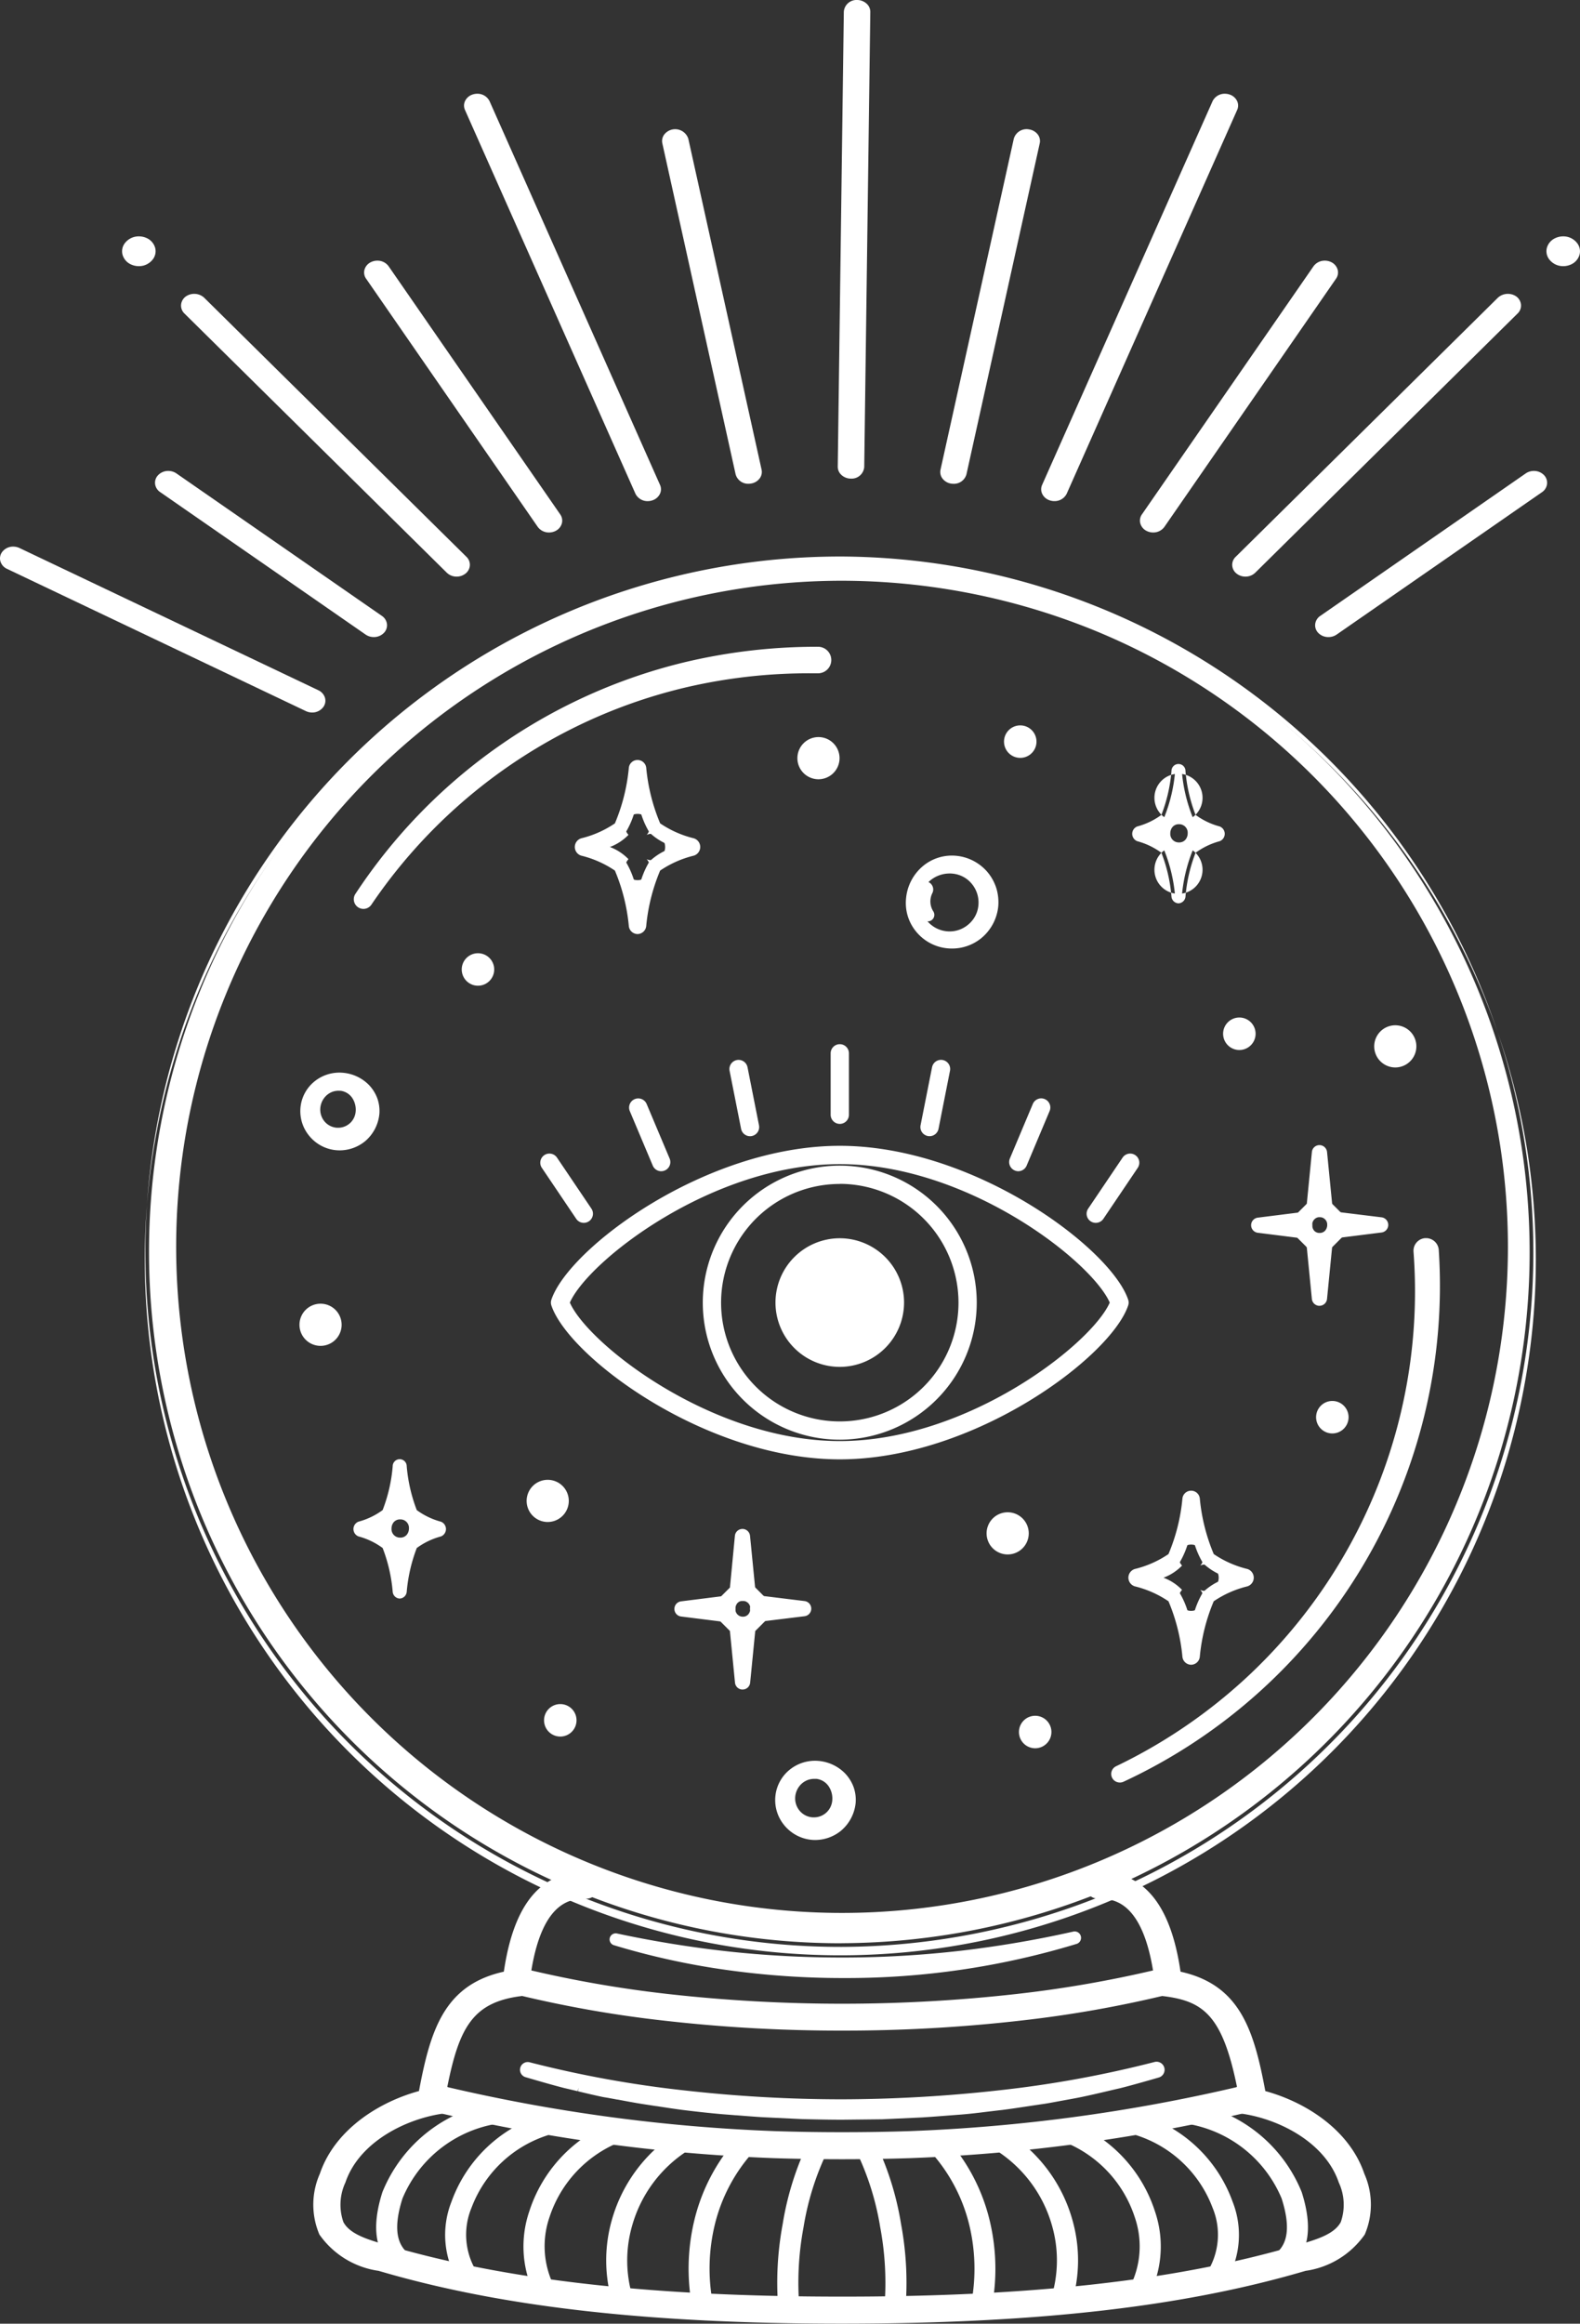 <svg xmlns="http://www.w3.org/2000/svg" width="64.318" height="94.561" viewBox="0 0 64.318 94.561"><rect x="0" y="0" width="64.318" height="94.561" fill="#333333" stroke="none"/><g transform="translate(-2716.301 -2507.48)"><g transform="translate(2779.254 2517.104)"><path d="M3140.916,2574.062a.558.558,0,0,1-.464-.23.421.421,0,0,1,.2-.621.607.607,0,0,1,.264-.06.558.558,0,0,1,.464.23.421.421,0,0,1-.2.62A.6.6,0,0,1,3140.916,2574.062Z" transform="translate(-3140.233 -2573.003)" fill="#fff"/><path d="M3140.064,2573.359a.708.708,0,0,1-.588-.3.543.543,0,0,1-.077-.449.616.616,0,0,1,.333-.388.759.759,0,0,1,.329-.075.708.708,0,0,1,.588.3.542.542,0,0,1,.077.449.619.619,0,0,1-.333.388A.759.759,0,0,1,3140.064,2573.359Zm0-.91a.461.461,0,0,0-.2.045.322.322,0,0,0-.176.2.244.244,0,0,0,.037.206.406.406,0,0,0,.34.164.458.458,0,0,0,.2-.045.321.321,0,0,0,.176-.2.249.249,0,0,0-.037-.206A.408.408,0,0,0,3140.062,2572.449Z" transform="translate(-3139.381 -2572.152)" fill="#fff"/></g><g transform="translate(2750.403 2507.481)"><path d="M2946.872,2527.66a.363.363,0,0,1-.386-.336l.247-18.515a.395.395,0,0,1,.779.007l-.247,18.515a.367.367,0,0,1-.39.328Z" transform="translate(-2946.337 -2508.332)" fill="#fff"/><path d="M2946.024,2526.957h-.005a.569.569,0,0,1-.4-.165.451.451,0,0,1-.133-.322l.247-18.515a.516.516,0,0,1,.539-.475.574.574,0,0,1,.406.165.45.45,0,0,1,.133.321l-.247,18.515A.515.515,0,0,1,2946.024,2526.957Zm0-.3h0a.222.222,0,0,0,.24-.181l.247-18.515a.156.156,0,0,0-.048-.109.277.277,0,0,0-.194-.076.223.223,0,0,0-.24.182l-.247,18.515a.156.156,0,0,0,.048.11A.27.27,0,0,0,2946.021,2526.66Z" transform="translate(-2945.485 -2507.481)" fill="#fff"/></g><g transform="translate(2758.682 2511.292)"><g transform="translate(0 0)"><path d="M3002.519,2550.379a.448.448,0,0,1-.138-.022.368.368,0,0,1-.217-.174.284.284,0,0,1-.009-.254l6.94-15.618a.4.4,0,0,1,.365-.215.446.446,0,0,1,.138.022.32.32,0,0,1,.227.428l-6.94,15.618A.4.4,0,0,1,3002.519,2550.379Z" transform="translate(-3001.98 -2533.947)" fill="#fff"/><path d="M3001.666,2549.677a.588.588,0,0,1-.184-.029.516.516,0,0,1-.3-.246.433.433,0,0,1-.014-.384l6.94-15.618a.546.546,0,0,1,.5-.3.6.6,0,0,1,.184.029.516.516,0,0,1,.316.273.434.434,0,0,1,0,.357l-6.94,15.619A.545.545,0,0,1,3001.666,2549.677Zm6.94-16.282a.25.25,0,0,0-.229.127l-6.939,15.618a.134.134,0,0,0,0,.124.221.221,0,0,0,.131.1.272.272,0,0,0,.321-.112l6.94-15.618a.137.137,0,0,0,0-.114.217.217,0,0,0-.135-.112A.294.294,0,0,0,3008.606,2533.394Z" transform="translate(-3001.127 -2533.097)" fill="#fff"/></g></g><g transform="translate(2766.461 2519.439)"><g transform="translate(0 0)"><path d="M3054.8,2600.026a.433.433,0,0,1-.254-.081.314.314,0,0,1-.134-.227.3.3,0,0,1,.093-.241l10.681-10.55a.421.421,0,0,1,.295-.115.429.429,0,0,1,.254.081.3.3,0,0,1,.041.468l-10.681,10.549A.421.421,0,0,1,3054.8,2600.026Z" transform="translate(-3054.26 -2588.669)" fill="#fff"/><path d="M3053.947,2599.354a.578.578,0,0,1-.342-.109.461.461,0,0,1-.195-.334.447.447,0,0,1,.137-.36L3064.228,2588a.606.606,0,0,1,.742-.049.469.469,0,0,1,.194.34.446.446,0,0,1-.137.354l-10.681,10.55A.572.572,0,0,1,3053.947,2599.354Zm10.681-11.213a.275.275,0,0,0-.19.072l-10.681,10.55a.153.153,0,0,0-.05.123.17.17,0,0,0,.074.12.3.3,0,0,0,.357-.02l10.681-10.549a.153.153,0,0,0,.05-.121.171.171,0,0,0-.074-.122A.288.288,0,0,0,3064.628,2588.141Z" transform="translate(-3053.408 -2587.848)" fill="#fff"/></g></g><g transform="translate(2754.577 2512.739)"><g transform="translate(0 0)"><path d="M2974.927,2557.949a.462.462,0,0,1-.072-.006.34.34,0,0,1-.311-.388l2.983-13.468a.38.38,0,0,1,.383-.27.477.477,0,0,1,.072.006.4.4,0,0,1,.25.139.291.291,0,0,1,.061.249l-2.983,13.468A.38.38,0,0,1,2974.927,2557.949Z" transform="translate(-2974.388 -2543.668)" fill="#fff"/><path d="M2974.076,2557.244a.665.665,0,0,1-.095-.007.545.545,0,0,1-.366-.224.438.438,0,0,1-.068-.343l2.983-13.468a.54.54,0,0,1,.624-.38.546.546,0,0,1,.342.193.438.438,0,0,1,.09.374l-2.983,13.468A.528.528,0,0,1,2974.076,2557.244Zm2.983-14.132a.234.234,0,0,0-.238.154l-2.983,13.468a.141.141,0,0,0,.023.111.243.243,0,0,0,.166.1.251.251,0,0,0,.286-.15l2.983-13.468a.145.145,0,0,0-.032-.124.248.248,0,0,0-.157-.085A.294.294,0,0,0,2977.059,2543.113Z" transform="translate(-2973.537 -2542.815)" fill="#fff"/></g></g><g transform="translate(2762.704 2518.085)"><g transform="translate(0 0)"><path d="M3029.543,2590.512a.443.443,0,0,1-.2-.046.307.307,0,0,1-.138-.455l6.987-10.1a.41.41,0,0,1,.336-.164.451.451,0,0,1,.2.046.307.307,0,0,1,.138.455l-6.987,10.1A.409.409,0,0,1,3029.543,2590.512Z" transform="translate(-3029.005 -2579.597)" fill="#fff"/><path d="M3028.691,2589.81a.589.589,0,0,1-.263-.062.489.489,0,0,1-.26-.312.436.436,0,0,1,.066-.361l6.987-10.1a.561.561,0,0,1,.458-.227.6.6,0,0,1,.264.061.493.493,0,0,1,.261.313.435.435,0,0,1-.067.36l-6.987,10.1A.559.559,0,0,1,3028.691,2589.81Zm6.988-10.767a.263.263,0,0,0-.214.1l-6.987,10.1a.139.139,0,0,0-.023.118.192.192,0,0,0,.105.119.291.291,0,0,0,.344-.069l6.987-10.1a.142.142,0,0,0,.023-.118.194.194,0,0,0-.106-.12A.3.3,0,0,0,3035.678,2579.043Z" transform="translate(-3028.153 -2578.746)" fill="#fff"/></g></g><g transform="translate(2769.837 2526.649)"><g transform="translate(0)"><path d="M3077.487,2643.756a.416.416,0,0,1-.3-.123.3.3,0,0,1,.057-.467l8.367-5.795a.432.432,0,0,1,.246-.075.415.415,0,0,1,.3.123.3.3,0,0,1,.085.243.32.32,0,0,1-.142.223l-8.367,5.8A.434.434,0,0,1,3077.487,2643.756Z" transform="translate(-3076.949 -2637.148)" fill="#fff"/><path d="M3076.635,2643.054a.566.566,0,0,1-.41-.169.443.443,0,0,1-.126-.356.47.47,0,0,1,.206-.336l8.367-5.8a.583.583,0,0,1,.33-.1.567.567,0,0,1,.41.169.443.443,0,0,1,.125.364.466.466,0,0,1-.2.328l-8.367,5.8A.584.584,0,0,1,3076.635,2643.054ZM3085,2636.6a.285.285,0,0,0-.161.048l-8.367,5.8a.172.172,0,0,0-.079.122.149.149,0,0,0,.045.12.3.3,0,0,0,.356.029l8.367-5.8a.173.173,0,0,0,.079-.119.151.151,0,0,0-.045-.123A.269.269,0,0,0,3085,2636.6Z" transform="translate(-3076.097 -2636.298)" fill="#fff"/></g></g><g transform="translate(2721.271 2517.104)"><g transform="translate(0)"><path d="M2751.237,2574.062a.6.6,0,0,1-.264-.06.421.421,0,0,1-.2-.62.559.559,0,0,1,.464-.23.61.61,0,0,1,.264.06.421.421,0,0,1,.2.621.559.559,0,0,1-.464.23Z" transform="translate(-2750.556 -2573.003)" fill="#fff"/><path d="M2750.385,2573.359h0a.759.759,0,0,1-.329-.075.618.618,0,0,1-.333-.388.543.543,0,0,1,.076-.449.709.709,0,0,1,.588-.3.763.763,0,0,1,.329.074.621.621,0,0,1,.333.389.543.543,0,0,1-.077.449A.708.708,0,0,1,2750.385,2573.359Zm0-.91a.408.408,0,0,0-.341.164.245.245,0,0,0-.036.206.322.322,0,0,0,.176.2.458.458,0,0,0,.2.045.408.408,0,0,0,.341-.164.245.245,0,0,0,.037-.206.323.323,0,0,0-.176-.2A.465.465,0,0,0,2750.387,2572.449Z" transform="translate(-2749.704 -2572.152)" fill="#fff"/></g></g><g transform="translate(2735.19 2511.293)"><g transform="translate(0 0)"><path d="M2851.578,2550.379a.4.4,0,0,1-.365-.214l-6.94-15.619a.32.32,0,0,1,.226-.428.441.441,0,0,1,.138-.022.4.4,0,0,1,.365.215l6.94,15.618a.32.32,0,0,1-.227.428A.453.453,0,0,1,2851.578,2550.379Z" transform="translate(-2844.1 -2533.948)" fill="#fff"/><path d="M2850.727,2549.678a.545.545,0,0,1-.5-.3l-6.94-15.619a.432.432,0,0,1,0-.356.515.515,0,0,1,.316-.274.59.59,0,0,1,.184-.029.546.546,0,0,1,.5.3l6.94,15.618a.431.431,0,0,1,0,.356.514.514,0,0,1-.316.274A.6.6,0,0,1,2850.727,2549.678Zm-6.94-16.282a.294.294,0,0,0-.093.015.219.219,0,0,0-.136.112.137.137,0,0,0,0,.114l6.94,15.619a.271.271,0,0,0,.321.111.22.22,0,0,0,.136-.112.136.136,0,0,0,0-.114l-6.94-15.618A.249.249,0,0,0,2843.787,2533.4Z" transform="translate(-2843.248 -2533.098)" fill="#fff"/></g></g><g transform="translate(2723.671 2519.439)"><g transform="translate(0 0)"><path d="M2777.9,2600.026a.423.423,0,0,1-.3-.115l-10.681-10.55a.3.3,0,0,1,.041-.468.429.429,0,0,1,.254-.081.421.421,0,0,1,.295.115l10.681,10.55a.3.3,0,0,1,.093.241.315.315,0,0,1-.134.227A.432.432,0,0,1,2777.9,2600.026Z" transform="translate(-2766.682 -2588.669)" fill="#fff"/><path d="M2777.05,2599.353a.57.57,0,0,1-.4-.158l-10.681-10.549a.446.446,0,0,1-.137-.354.467.467,0,0,1,.194-.34.6.6,0,0,1,.743.048l10.681,10.549a.447.447,0,0,1,.137.36.462.462,0,0,1-.195.334A.58.58,0,0,1,2777.05,2599.353Zm-10.681-11.214a.285.285,0,0,0-.167.052.168.168,0,0,0-.073.122.151.151,0,0,0,.05.12l10.681,10.55a.3.3,0,0,0,.356.02.168.168,0,0,0,.074-.12.153.153,0,0,0-.05-.123l-10.681-10.549A.271.271,0,0,0,2766.369,2588.139Z" transform="translate(-2765.831 -2587.847)" fill="#fff"/></g></g><g transform="translate(2716.301 2529.724)"><g transform="translate(0 0)"><path d="M2729.861,2664.423a.444.444,0,0,1-.19-.042l-12.169-5.789a.345.345,0,0,1-.185-.2.289.289,0,0,1,.034-.253.407.407,0,0,1,.341-.17.446.446,0,0,1,.19.042l12.169,5.79a.344.344,0,0,1,.185.2.288.288,0,0,1-.034.252A.406.406,0,0,1,2729.861,2664.423Z" transform="translate(-2717.153 -2657.82)" fill="#fff"/><path d="M2729.008,2663.721a.593.593,0,0,1-.253-.056l-12.169-5.79a.493.493,0,0,1-.262-.287.434.434,0,0,1,.051-.381.555.555,0,0,1,.465-.237.6.6,0,0,1,.254.057l12.168,5.789a.5.5,0,0,1,.262.287.432.432,0,0,1-.052.381A.557.557,0,0,1,2729.008,2663.721Zm-12.168-6.454a.26.26,0,0,0-.216.1.14.14,0,0,0-.018.124.2.2,0,0,0,.108.112l12.169,5.789a.289.289,0,0,0,.341-.075.139.139,0,0,0,.018-.124.2.2,0,0,0-.108-.112l-12.169-5.789A.292.292,0,0,0,2716.84,2657.267Z" transform="translate(-2716.301 -2656.97)" fill="#fff"/></g></g><g transform="translate(2743.253 2512.738)"><g transform="translate(0 0)"><path d="M2901.805,2557.948a.379.379,0,0,1-.383-.271l-2.983-13.468a.34.34,0,0,1,.311-.388.462.462,0,0,1,.073-.006.379.379,0,0,1,.382.271l2.983,13.468a.34.34,0,0,1-.311.387A.435.435,0,0,1,2901.805,2557.948Z" transform="translate(-2898.283 -2543.667)" fill="#fff"/><path d="M2900.954,2557.243a.528.528,0,0,1-.528-.387l-2.983-13.468a.439.439,0,0,1,.068-.344.563.563,0,0,1,.989.156l2.983,13.468a.437.437,0,0,1-.068.343.541.541,0,0,1-.365.223A.592.592,0,0,1,2900.954,2557.243Zm-2.982-14.132a.328.328,0,0,0-.049,0,.245.245,0,0,0-.166.1.142.142,0,0,0-.024.112l2.983,13.468a.268.268,0,0,0,.451.052.141.141,0,0,0,.024-.112l-2.983-13.468A.234.234,0,0,0,2897.972,2543.112Z" transform="translate(-2897.433 -2542.814)" fill="#fff"/></g></g><g transform="translate(2731.123 2518.085)"><g transform="translate(0 0)"><path d="M2824.289,2590.512a.407.407,0,0,1-.336-.163l-6.987-10.1a.308.308,0,0,1,.138-.455.452.452,0,0,1,.2-.046.409.409,0,0,1,.336.164l6.987,10.1a.307.307,0,0,1-.138.455A.449.449,0,0,1,2824.289,2590.512Z" transform="translate(-2816.764 -2579.597)" fill="#fff"/><path d="M2823.438,2589.81a.559.559,0,0,1-.458-.228l-6.987-10.1a.436.436,0,0,1-.067-.36.489.489,0,0,1,.26-.312.592.592,0,0,1,.265-.062.559.559,0,0,1,.458.227l6.987,10.1a.438.438,0,0,1,.067.361.491.491,0,0,1-.26.312A.591.591,0,0,1,2823.438,2589.81Zm-6.987-10.767a.3.3,0,0,0-.132.031.193.193,0,0,0-.1.119.142.142,0,0,0,.023.118l6.987,10.1a.292.292,0,0,0,.344.069.2.2,0,0,0,.105-.119.142.142,0,0,0-.023-.118l-6.987-10.1A.263.263,0,0,0,2816.45,2579.043Z" transform="translate(-2815.912 -2578.746)" fill="#fff"/></g></g><g transform="translate(2722.608 2526.649)"><g transform="translate(0 0)"><path d="M2768.448,2643.757a.437.437,0,0,1-.246-.074l-8.367-5.8a.32.32,0,0,1-.142-.224.3.3,0,0,1,.085-.243.416.416,0,0,1,.3-.123.433.433,0,0,1,.245.074l8.367,5.8a.3.3,0,0,1,.057.467A.419.419,0,0,1,2768.448,2643.757Z" transform="translate(-2759.543 -2637.149)" fill="#fff"/><path d="M2767.6,2643.055a.584.584,0,0,1-.33-.1l-8.367-5.8a.466.466,0,0,1-.205-.328.441.441,0,0,1,.126-.364.565.565,0,0,1,.41-.169.582.582,0,0,1,.33.1l8.367,5.8a.471.471,0,0,1,.206.336.445.445,0,0,1-.126.356A.568.568,0,0,1,2767.6,2643.055Zm-8.366-6.459a.27.27,0,0,0-.2.076.151.151,0,0,0-.045.123.175.175,0,0,0,.079.119l8.367,5.8a.3.3,0,0,0,.356-.029.148.148,0,0,0,.045-.12.171.171,0,0,0-.079-.122l-8.367-5.8A.286.286,0,0,0,2759.23,2636.6Z" transform="translate(-2758.691 -2636.299)" fill="#fff"/></g></g><g transform="translate(2729.057 2583.643)"><g transform="translate(12.055 2.43)"><path d="M2893.432,3038.27a33.943,33.943,0,0,1-4.683-.318,29.993,29.993,0,0,1-4.638-1.013.1.1,0,0,1-.058-.048.1.1,0,0,1,.087-.144l.021,0a45.545,45.545,0,0,0,4.645.745,43.124,43.124,0,0,0,4.48.238h.207a42.278,42.278,0,0,0,4.685-.275,44.643,44.643,0,0,0,4.636-.788.106.106,0,0,1,.025,0,.112.112,0,0,1,.033.218,32.007,32.007,0,0,1-9.377,1.385Z" transform="translate(-2883.892 -3036.517)" fill="#fff"/><path d="M2892.58,3037.568a34.058,34.058,0,0,1-4.7-.319,30.065,30.065,0,0,1-4.661-1.018.247.247,0,0,1-.146-.12.244.244,0,0,1-.018-.188.25.25,0,0,1,.289-.169,45.389,45.389,0,0,0,4.629.742,42.983,42.983,0,0,0,4.463.237h.207a42.154,42.154,0,0,0,4.668-.273,44.539,44.539,0,0,0,4.62-.785.26.26,0,0,1,.135.5,32.164,32.164,0,0,1-9.421,1.393Zm-8-1.266a29.857,29.857,0,0,0,3.337.651,33.746,33.746,0,0,0,4.663.317h.062a32.253,32.253,0,0,0,8.368-1.1c-1.2.242-2.433.438-3.668.582a42.34,42.34,0,0,1-4.7.275h-.208a43.129,43.129,0,0,1-4.5-.239C2886.808,3036.668,2885.684,3036.5,2884.58,3036.3Z" transform="translate(-2883.04 -3035.666)" fill="#fff"/></g><g transform="translate(7.706 0)"><path d="M2868.484,3026.508a63.168,63.168,0,0,1-7.185-.4,47.736,47.736,0,0,1-6.181-1.1.4.4,0,0,1-.3-.438c.353-2.85,1.411-4.235,3.233-4.235a.4.4,0,0,1,0,.8c-.889,0-1.962.362-2.389,3.18a47.572,47.572,0,0,0,5.728.995,63.853,63.853,0,0,0,14.188,0,47.568,47.568,0,0,0,5.728-.995c-.427-2.817-1.5-3.18-2.389-3.18a.4.4,0,0,1,0-.8c1.823,0,2.88,1.385,3.233,4.235a.4.4,0,0,1-.3.438,47.736,47.736,0,0,1-6.181,1.1,63.145,63.145,0,0,1-7.184.4Z" transform="translate(-2854.666 -3020.186)" fill="#fff"/><path d="M2867.635,3025.806h0a63.365,63.365,0,0,1-7.2-.4,47.9,47.9,0,0,1-6.2-1.1.55.55,0,0,1-.411-.6c.364-2.937,1.469-4.366,3.381-4.366a.55.55,0,0,1,0,1.1c-.524,0-1.742,0-2.221,2.918a47.689,47.689,0,0,0,5.576.96,63.747,63.747,0,0,0,14.154,0,47.68,47.68,0,0,0,5.577-.96c-.479-2.918-1.7-2.918-2.221-2.918a.55.55,0,0,1,0-1.1c1.911,0,3.017,1.428,3.381,4.366a.55.55,0,0,1-.411.6,47.9,47.9,0,0,1-6.2,1.1A63.339,63.339,0,0,1,2867.635,3025.806Zm-10.434-6.173c-1.734,0-2.744,1.343-3.086,4.1a.253.253,0,0,0,.189.275,47.639,47.639,0,0,0,6.161,1.1,63.166,63.166,0,0,0,7.168.4h0a63.137,63.137,0,0,0,7.167-.4,47.655,47.655,0,0,0,6.162-1.1.252.252,0,0,0,.188-.275c-.342-2.762-1.351-4.1-3.086-4.1a.252.252,0,0,0,0,.5c1.407,0,2.19,1.02,2.536,3.306l.021.135-.133.031a47.648,47.648,0,0,1-5.746,1,64,64,0,0,1-14.221,0,47.644,47.644,0,0,1-5.746-1l-.133-.031.021-.135c.347-2.287,1.129-3.306,2.536-3.306a.252.252,0,0,0,0-.5Z" transform="translate(-2853.816 -3019.335)" fill="#fff"/></g><g transform="translate(8.412 7.726)"><path d="M2872.523,3074.331c-.512,0-1.02-.011-1.625-.025l-1.624-.078c-.352-.022-.708-.05-1.052-.077l-.568-.044c-.495-.044-1.023-.1-1.617-.175-.349-.045-.7-.1-1.044-.153l-.564-.086c-.348-.055-.7-.122-1.038-.186q-.281-.053-.561-.1c-.345-.072-.692-.155-1.027-.235q-.278-.067-.557-.132c-.471-.121-.945-.258-1.4-.392l-.161-.047a.165.165,0,0,1,.084-.32,45.053,45.053,0,0,0,6.327,1.148,57.651,57.651,0,0,0,6.408.362h.021a59.262,59.262,0,0,0,6.428-.37,45.052,45.052,0,0,0,6.324-1.153.188.188,0,0,1,.045-.006.179.179,0,0,1,.048.351l-.332.094c-.4.115-.822.234-1.236.338l-.558.129c-.336.079-.683.16-1.027.231-.193.039-.389.074-.579.109l-.22.04-.267.049c-.175.033-.355.066-.535.09s-.376.056-.564.084c-.342.052-.695.106-1.043.149-.191.021-.381.044-.571.067-.342.042-.7.085-1.045.114l-.573.043c-.343.027-.7.054-1.047.075l-1.623.075-1.625.032Z" transform="translate(-2859.411 -3072.11)" fill="#fff"/><path d="M2871.674,3073.631h0c-.51,0-1.021-.011-1.628-.025l-1.627-.078c-.349-.022-.7-.05-1.04-.077h-.017l-.567-.044c-.5-.044-1.027-.1-1.624-.175-.349-.045-.7-.1-1.042-.153l-.015,0-.554-.085c-.345-.054-.691-.12-1.026-.183l-.018,0c-.187-.035-.374-.071-.56-.1-.348-.072-.694-.155-1.028-.235l.017-.149-.034.145c-.182-.044-.363-.087-.545-.129-.482-.124-.976-.267-1.411-.394l-.161-.047a.314.314,0,0,1,.163-.607,44.985,44.985,0,0,0,6.307,1.145,57.515,57.515,0,0,0,6.391.361h.021a59.088,59.088,0,0,0,6.411-.369,44.955,44.955,0,0,0,6.3-1.149.327.327,0,0,1,.172.632l-.347.1c-.4.114-.814.231-1.226.335-.189.042-.375.086-.56.13-.336.079-.683.16-1.031.232-.192.039-.389.075-.578.109l-.224.041-.267.049c-.178.033-.36.067-.543.091l-.561.084c-.35.053-.7.107-1.047.15-.192.021-.382.045-.572.067-.344.043-.7.086-1.051.115l-.574.044c-.344.027-.7.054-1.05.076l-1.626.075Zm-7.5-.848c.339.053.688.107,1.033.151.592.074,1.119.131,1.611.175.188.013.377.029.566.044h.017c.338.026.688.054,1.033.076l1.621.078c.6.014,1.109.023,1.617.025l1.624-.032,1.619-.075c.346-.022.7-.049,1.043-.076l.573-.043c.345-.028.7-.071,1.035-.113.194-.023.384-.047.575-.068.341-.042.689-.1,1.027-.146l.576-.087c.176-.023.354-.057.526-.089.092-.017.182-.034.271-.05l.218-.04c.192-.035.386-.07.577-.108.344-.071.689-.153,1.022-.23l.559-.13c.4-.1.815-.218,1.213-.332l.348-.1a.031.031,0,0,0,.021-.036.03.03,0,0,0-.029-.023,45.3,45.3,0,0,1-6.353,1.158,59.2,59.2,0,0,1-6.444.371h-.021a57.875,57.875,0,0,1-6.425-.362,45.27,45.27,0,0,1-6.348-1.152c-.012,0-.018,0-.02.011a.019.019,0,0,0,.015.021l.162.047c.454.132.924.269,1.4.39l.544.129.017,0c.333.08.676.162,1.016.232.184.033.372.068.559.1l.018,0c.333.063.677.128,1.015.182l.555.085-.008.149Z" transform="translate(-2858.561 -3071.26)" fill="#fff"/></g><g transform="translate(4.262 3.973)"><path d="M2848.785,3054.472c-.924,0-1.858-.015-2.778-.044a70.939,70.939,0,0,1-14.028-1.939.4.4,0,0,1-.3-.462c.494-2.693,1.065-4.626,3.916-4.986a.421.421,0,0,1,.049,0,.4.4,0,0,1,.4.351.4.4,0,0,1-.348.448c-2.1.264-2.652,1.385-3.156,3.96a70.025,70.025,0,0,0,13.494,1.83c.908.029,1.834.044,2.752.044s1.845-.015,2.752-.044a70.02,70.02,0,0,0,13.494-1.83c-.5-2.575-1.06-3.7-3.156-3.96a.4.4,0,0,1-.267-.152.4.4,0,0,1-.081-.3.4.4,0,0,1,.4-.351.372.372,0,0,1,.049,0c2.851.36,3.421,2.293,3.916,4.986a.4.4,0,0,1-.3.462,70.937,70.937,0,0,1-14.027,1.939C2850.643,3054.457,2849.708,3054.472,2848.785,3054.472Z" transform="translate(-2831.523 -3046.888)" fill="#fff"/><path d="M2847.933,3053.768c-.927,0-1.863-.015-2.782-.044a71.077,71.077,0,0,1-14.057-1.943.55.55,0,0,1-.413-.634c.506-2.756,1.093-4.734,4.043-5.107a.55.55,0,0,1,.137,1.091c-1.972.249-2.519,1.3-3,3.7a69.853,69.853,0,0,0,13.325,1.793c1.813.058,3.683.058,5.5,0a69.856,69.856,0,0,0,13.324-1.793c-.594-2.932-1.38-3.5-3-3.7a.55.55,0,1,1,.138-1.091c2.95.372,3.537,2.351,4.042,5.106a.549.549,0,0,1-.412.634,71.086,71.086,0,0,1-14.057,1.943C2849.8,3053.753,2848.859,3053.768,2847.933,3053.768Zm-13.141-7.435-.032,0c-2.749.347-3.3,2.235-3.787,4.865a.252.252,0,0,0,.189.291,70.769,70.769,0,0,0,14,1.936c1.834.058,3.712.058,5.546,0a70.774,70.774,0,0,0,14-1.936.252.252,0,0,0,.189-.291c-.483-2.63-1.037-4.518-3.787-4.865l-.031,0a.253.253,0,0,0-.25.221.248.248,0,0,0,.051.186.252.252,0,0,0,.168.1c2.18.275,2.775,1.481,3.283,4.08l.028.141-.14.033a70.191,70.191,0,0,1-13.523,1.833c-1.818.058-3.695.058-5.514,0a70.188,70.188,0,0,1-13.523-1.833l-.14-.033.028-.141c.508-2.6,1.1-3.8,3.283-4.08a.249.249,0,0,0,.167-.1.252.252,0,0,0-.2-.407Z" transform="translate(-2830.672 -3046.036)" fill="#fff"/></g><g transform="translate(0 8.743)"><path d="M2824.4,3088.45c-7.831,0-13.774-.671-18.7-2.108l-.122-.035a3.439,3.439,0,0,1-2.318-1.4,2.955,2.955,0,0,1,.026-2.356c.69-2.04,2.984-3.217,4.823-3.448a.447.447,0,0,1,.051,0,.4.4,0,0,1,.049.8c-1.6.2-3.584,1.2-4.164,2.91a2.273,2.273,0,0,0-.075,1.728c.292.56,1.074.786,1.83,1l.124.036c4.855,1.415,10.727,2.074,18.48,2.075s13.625-.661,18.48-2.075l.123-.036c.756-.219,1.538-.445,1.83-1a2.271,2.271,0,0,0-.075-1.728c-.58-1.712-2.564-2.709-4.163-2.91a.4.4,0,0,1,.049-.8.448.448,0,0,1,.051,0c1.839.231,4.133,1.409,4.823,3.448a2.958,2.958,0,0,1,.026,2.356,3.438,3.438,0,0,1-2.318,1.4l-.122.035c-4.931,1.437-10.874,2.106-18.7,2.108Z" transform="translate(-2802.879 -3078.946)" fill="#fff"/><path d="M2823.55,3087.748h0c-7.845,0-13.8-.673-18.746-2.114l-.122-.035a3.55,3.55,0,0,1-2.409-1.478,3.1,3.1,0,0,1,.018-2.472c.711-2.1,3.062-3.312,4.946-3.549a.553.553,0,0,1,.614.477.55.55,0,0,1-.477.614c-1.554.2-3.482,1.158-4.041,2.81a2.142,2.142,0,0,0-.084,1.611c.263.5,1.014.721,1.74.931l.124.036c4.841,1.41,10.7,2.068,18.438,2.069s13.6-.659,18.438-2.069l.123-.036c.726-.21,1.477-.428,1.74-.931a2.142,2.142,0,0,0-.084-1.611c-.559-1.652-2.487-2.615-4.041-2.81a.549.549,0,0,1-.477-.614.552.552,0,0,1,.615-.477c1.883.237,4.234,1.448,4.945,3.549a3.093,3.093,0,0,1,.017,2.472,3.547,3.547,0,0,1-2.408,1.478l-.122.035C2837.352,3087.075,2831.4,3087.746,2823.55,3087.748Zm-16.244-9.355-.032,0c-1.795.226-4.031,1.37-4.7,3.349a2.826,2.826,0,0,0-.035,2.24,3.332,3.332,0,0,0,2.228,1.33l.122.035c4.917,1.433,10.847,2.1,18.663,2.1s13.746-.669,18.663-2.1l.122-.036a3.329,3.329,0,0,0,2.228-1.33,2.821,2.821,0,0,0-.036-2.24c-.67-1.979-2.906-3.123-4.7-3.349a.252.252,0,0,0-.063.5c1.644.207,3.686,1.237,4.286,3.01a2.4,2.4,0,0,1,.066,1.845c-.322.616-1.135.851-1.921,1.079l-.123.035c-4.869,1.419-10.754,2.08-18.521,2.082s-13.653-.663-18.521-2.082l-.124-.036c-.786-.228-1.6-.463-1.92-1.079a2.4,2.4,0,0,1,.066-1.845c.6-1.773,2.643-2.8,4.286-3.01a.252.252,0,0,0-.031-.5Z" transform="translate(-2802.027 -3078.095)" fill="#fff"/></g><g transform="translate(2.557 9.369)"><path d="M2821.056,3089.891a.278.278,0,0,1-.188-.073c-.7-.636-.832-1.6-.4-2.95a5.78,5.78,0,0,1,4.723-3.567l.037,0a.28.28,0,0,1,.037.557,5.206,5.206,0,0,0-4.264,3.182c-.475,1.491-.088,2.064.244,2.366a.28.28,0,0,1-.188.487Z" transform="translate(-2820.07 -3083.15)" fill="#fff"/><path d="M2820.2,3089.189a.427.427,0,0,1-.288-.112c-.748-.678-.893-1.695-.443-3.106a5.933,5.933,0,0,1,4.845-3.669.428.428,0,1,1,.113.849,5.054,5.054,0,0,0-4.142,3.081c-.449,1.409-.1,1.936.2,2.21a.429.429,0,0,1-.288.746Zm4.171-6.592h-.018a5.627,5.627,0,0,0-4.6,3.464c-.411,1.288-.294,2.2.359,2.795a.136.136,0,0,0,.185-.009.13.13,0,0,0,.033-.094.128.128,0,0,0-.042-.091c-.363-.329-.787-.949-.286-2.521a5.36,5.36,0,0,1,4.386-3.285.131.131,0,0,0-.017-.26Z" transform="translate(-2819.214 -3082.299)" fill="#fff"/><g transform="translate(2.836 0.405)"><path d="M2840.025,3092.9a.281.281,0,0,1-.225-.114,3.529,3.529,0,0,1-.306-3.21,5.582,5.582,0,0,1,4-3.543.28.28,0,0,1,.138.542,5.065,5.065,0,0,0-3.6,3.16,3,3,0,0,0,.22,2.72.28.28,0,0,1-.225.445Z" transform="translate(-2839.122 -3085.874)" fill="#fff"/><path d="M2839.175,3092.2a.431.431,0,0,1-.346-.175,3.673,3.673,0,0,1-.329-3.34,5.732,5.732,0,0,1,4.106-3.646.432.432,0,0,1,.521.31.428.428,0,0,1-.31.521,4.912,4.912,0,0,0-3.5,3.058,2.858,2.858,0,0,0,.2,2.591.422.422,0,0,1,.078.318.428.428,0,0,1-.423.364Zm3.538-6.876a.116.116,0,0,0-.032,0,5.43,5.43,0,0,0-3.895,3.441,3.388,3.388,0,0,0,.283,3.08.135.135,0,0,0,.183.028.132.132,0,0,0,.028-.183,3.136,3.136,0,0,1-.243-2.851,5.216,5.216,0,0,1,3.708-3.262.127.127,0,0,0,.08-.06.131.131,0,0,0-.112-.2Z" transform="translate(-2838.271 -3085.024)" fill="#fff"/></g><g transform="translate(6.004 0.811)"><path d="M2861.187,3095.585a.279.279,0,0,1-.251-.155,4.287,4.287,0,0,1-.144-3.147,5.667,5.667,0,0,1,3.27-3.513.279.279,0,0,1,.366.148.279.279,0,0,1-.148.367,5.1,5.1,0,0,0-2.948,3.143,3.766,3.766,0,0,0,.105,2.753.28.28,0,0,1-.126.375A.276.276,0,0,1,2861.187,3095.585Z" transform="translate(-2860.419 -3088.599)" fill="#fff"/><path d="M2860.335,3094.883a.428.428,0,0,1-.385-.238,4.426,4.426,0,0,1-.155-3.251,5.819,5.819,0,0,1,3.355-3.612.419.419,0,0,1,.167-.034.428.428,0,0,1,.168.823,4.95,4.95,0,0,0-2.863,3.046,3.629,3.629,0,0,0,.1,2.648.428.428,0,0,1-.384.619Zm2.983-6.837a.128.128,0,0,0-.05.01,5.518,5.518,0,0,0-3.185,3.416,4.144,4.144,0,0,0,.134,3.042.131.131,0,1,0,.234-.117,3.9,3.9,0,0,1-.115-2.857,5.251,5.251,0,0,1,3.033-3.242.131.131,0,0,0-.052-.251Z" transform="translate(-2859.566 -3087.748)" fill="#fff"/></g><g transform="translate(9.366 1.216)"><path d="M2883.667,3098.432a.28.28,0,0,1-.266-.192,5.853,5.853,0,0,1-.032-3.247,6.063,6.063,0,0,1,2.531-3.471.275.275,0,0,1,.158-.049.28.28,0,0,1,.231.122.28.28,0,0,1-.073.389,5.5,5.5,0,0,0-2.3,3.14,5.24,5.24,0,0,0,.019,2.942.281.281,0,0,1-.178.354A.285.285,0,0,1,2883.667,3098.432Z" transform="translate(-2883.008 -3091.323)" fill="#fff"/><path d="M2882.815,3097.731a.428.428,0,0,1-.407-.295,5.993,5.993,0,0,1-.036-3.329,6.216,6.216,0,0,1,2.592-3.56.423.423,0,0,1,.242-.075.428.428,0,0,1,.354.187.429.429,0,0,1-.112.6,5.351,5.351,0,0,0-2.242,3.051,5.105,5.105,0,0,0,.016,2.862.428.428,0,0,1-.273.541A.428.428,0,0,1,2882.815,3097.731Zm2.391-6.96a.129.129,0,0,0-.073.023,5.917,5.917,0,0,0-2.471,3.383,5.713,5.713,0,0,0,.029,3.167.131.131,0,0,0,.165.083.131.131,0,0,0,.084-.165,5.381,5.381,0,0,1-.023-3.024,5.652,5.652,0,0,1,2.363-3.228.13.13,0,0,0,.055-.084.126.126,0,0,0-.021-.1A.131.131,0,0,0,2885.206,3090.771Z" transform="translate(-2882.156 -3090.473)" fill="#fff"/></g><g transform="translate(12.716 1.287)"><path d="M2906.083,3099a.28.28,0,0,1-.274-.223,8.287,8.287,0,0,1,.073-3.353,7.546,7.546,0,0,1,1.789-3.412.28.28,0,0,1,.419.371,6.989,6.989,0,0,0-1.66,3.153,7.748,7.748,0,0,0-.073,3.129.28.28,0,0,1-.217.33A.284.284,0,0,1,2906.083,3099Z" transform="translate(-2905.522 -3091.771)" fill="#fff"/><path d="M2905.232,3098.324a.431.431,0,0,1-.419-.343,8.44,8.44,0,0,1,.073-3.412,7.7,7.7,0,0,1,1.824-3.482.441.441,0,0,1,.6-.036.429.429,0,0,1,.037.6,6.835,6.835,0,0,0-1.625,3.084,7.606,7.606,0,0,0-.073,3.069.429.429,0,0,1-.333.506A.421.421,0,0,1,2905.232,3098.324Zm1.8-7.083a.131.131,0,0,0-.1.044,7.4,7.4,0,0,0-1.754,3.344,8.134,8.134,0,0,0-.073,3.293.129.129,0,0,0,.154.1.132.132,0,0,0,.1-.155,7.894,7.894,0,0,1,.073-3.188,7.135,7.135,0,0,1,1.695-3.222.131.131,0,0,0-.1-.218Z" transform="translate(-2904.671 -3090.948)" fill="#fff"/></g><g transform="translate(16.318 1.351)"><path d="M2930.211,3099.562a.279.279,0,0,1-.278-.249,12.925,12.925,0,0,1,.174-3.462,11.928,11.928,0,0,1,1.057-3.338.28.28,0,0,1,.516.032.278.278,0,0,1-.014.214,11.357,11.357,0,0,0-1.007,3.181,12.344,12.344,0,0,0-.17,3.311.28.28,0,0,1-.247.309Z" transform="translate(-2929.731 -3092.211)" fill="#fff"/><path d="M2929.36,3098.876a.427.427,0,0,1-.425-.381,13,13,0,0,1,.175-3.5,12.069,12.069,0,0,1,1.07-3.379.439.439,0,0,1,.573-.2.429.429,0,0,1,.2.573,11.209,11.209,0,0,0-.995,3.14,12.227,12.227,0,0,0-.168,3.271.429.429,0,0,1-.379.473Zm1.2-7.205a.133.133,0,0,0-.118.074,11.777,11.777,0,0,0-1.044,3.3,12.724,12.724,0,0,0-.172,3.422.13.13,0,0,0,.129.116h.012a.13.13,0,0,0,.119-.144,12.51,12.51,0,0,1,.171-3.352,11.52,11.52,0,0,1,1.02-3.223.128.128,0,0,0,.007-.1.133.133,0,0,0-.066-.075A.131.131,0,0,0,2930.564,3091.671Z" transform="translate(-2928.879 -3091.376)" fill="#fff"/></g><g transform="translate(32.346 0)"><path d="M3042.049,3089.892a.28.28,0,0,1-.188-.487c.332-.3.719-.875.244-2.366a5.207,5.207,0,0,0-4.264-3.182.28.28,0,0,1,.037-.557l.037,0a5.781,5.781,0,0,1,4.723,3.567c.43,1.35.3,2.315-.4,2.95A.28.28,0,0,1,3042.049,3089.892Z" transform="translate(-3037.449 -3083.151)" fill="#fff"/><path d="M3041.2,3089.19a.429.429,0,0,1-.288-.746c.3-.274.652-.8.2-2.211a5.056,5.056,0,0,0-4.142-3.08.429.429,0,0,1,.113-.85,5.933,5.933,0,0,1,4.846,3.67c.45,1.411.305,2.427-.443,3.105A.425.425,0,0,1,3041.2,3089.19Zm-4.171-6.592a.131.131,0,0,0-.018.26,5.36,5.36,0,0,1,4.386,3.285c.5,1.572.077,2.192-.286,2.521a.131.131,0,0,0-.009.185.135.135,0,0,0,.185.009c.652-.592.77-1.507.359-2.795a5.627,5.627,0,0,0-4.6-3.465Z" transform="translate(-3036.599 -3082.3)" fill="#fff"/></g><g transform="translate(30.226 0.406)"><path d="M3027.166,3092.9a.28.28,0,0,1-.225-.445,3,3,0,0,0,.22-2.72,5.064,5.064,0,0,0-3.6-3.16.28.28,0,1,1,.138-.542,5.581,5.581,0,0,1,4,3.543,3.53,3.53,0,0,1-.306,3.21A.281.281,0,0,1,3027.166,3092.9Z" transform="translate(-3023.2 -3085.874)" fill="#fff"/><path d="M3026.314,3092.2a.428.428,0,0,1-.345-.682,2.859,2.859,0,0,0,.2-2.591,4.913,4.913,0,0,0-3.5-3.059.428.428,0,1,1,.211-.83,5.733,5.733,0,0,1,4.106,3.646,3.673,3.673,0,0,1-.329,3.341A.43.43,0,0,1,3026.314,3092.2Zm-3.538-6.877a.131.131,0,0,0-.032.258,5.218,5.218,0,0,1,3.708,3.263,3.137,3.137,0,0,1-.243,2.851.13.13,0,0,0-.024.1.127.127,0,0,0,.052.086.133.133,0,0,0,.183-.028,3.384,3.384,0,0,0,.283-3.079,5.429,5.429,0,0,0-3.894-3.442A.129.129,0,0,0,3022.776,3085.322Z" transform="translate(-3022.348 -3085.024)" fill="#fff"/></g><g transform="translate(27.746 0.811)"><path d="M3009.948,3095.585a.279.279,0,0,1-.25-.4,3.767,3.767,0,0,0,.105-2.753,5.1,5.1,0,0,0-2.948-3.143.28.28,0,0,1,.219-.515,5.668,5.668,0,0,1,3.27,3.513,4.287,4.287,0,0,1-.144,3.147A.279.279,0,0,1,3009.948,3095.585Z" transform="translate(-3006.535 -3088.599)" fill="#fff"/><path d="M3009.1,3094.883a.429.429,0,0,1-.384-.619,3.628,3.628,0,0,0,.095-2.648,4.946,4.946,0,0,0-2.863-3.046.429.429,0,0,1-.227-.562.429.429,0,0,1,.562-.226,5.821,5.821,0,0,1,3.355,3.612,4.423,4.423,0,0,1-.155,3.251A.426.426,0,0,1,3009.1,3094.883Zm-2.984-6.837a.131.131,0,0,0-.121.079.131.131,0,0,0,.069.172,5.251,5.251,0,0,1,3.034,3.242,3.9,3.9,0,0,1-.115,2.857.13.13,0,0,0,.059.175.132.132,0,0,0,.175-.059,4.144,4.144,0,0,0,.134-3.042,5.517,5.517,0,0,0-3.184-3.415A.127.127,0,0,0,3006.111,3088.046Z" transform="translate(-3005.682 -3087.748)" fill="#fff"/></g><g transform="translate(25.087 1.22)"><path d="M2991.487,3098.432a.288.288,0,0,1-.087-.014.281.281,0,0,1-.162-.14.278.278,0,0,1-.016-.214,5.242,5.242,0,0,0,.02-2.942,5.5,5.5,0,0,0-2.3-3.14.28.28,0,1,1,.316-.461,6.064,6.064,0,0,1,2.531,3.471,5.848,5.848,0,0,1-.032,3.247A.28.28,0,0,1,2991.487,3098.432Z" transform="translate(-2988.668 -3091.327)" fill="#fff"/><path d="M2990.635,3097.751a.428.428,0,0,1-.407-.563,5.106,5.106,0,0,0,.016-2.862,5.355,5.355,0,0,0-2.242-3.052.429.429,0,0,1-.111-.6.439.439,0,0,1,.6-.111,6.213,6.213,0,0,1,2.591,3.56,5.99,5.99,0,0,1-.035,3.328A.428.428,0,0,1,2990.635,3097.751Zm-2.391-6.96a.131.131,0,0,0-.074.239,5.655,5.655,0,0,1,2.363,3.228,5.387,5.387,0,0,1-.023,3.024.131.131,0,0,0,.083.165.131.131,0,0,0,.166-.083,5.711,5.711,0,0,0,.029-3.167,5.918,5.918,0,0,0-2.47-3.383A.128.128,0,0,0,2988.244,3090.791Z" transform="translate(-2987.816 -3090.497)" fill="#fff"/></g><g transform="translate(22.428 1.287)"><path d="M2973.023,3099a.281.281,0,0,1-.057-.006.28.28,0,0,1-.217-.33,7.756,7.756,0,0,0-.073-3.129,6.991,6.991,0,0,0-1.66-3.153.28.28,0,0,1,.024-.395.282.282,0,0,1,.186-.07.279.279,0,0,1,.209.094,7.544,7.544,0,0,1,1.789,3.412,8.283,8.283,0,0,1,.073,3.353A.281.281,0,0,1,2973.023,3099Z" transform="translate(-2970.797 -3091.772)" fill="#fff"/><path d="M2972.172,3098.325a.441.441,0,0,1-.087-.009.428.428,0,0,1-.333-.506,7.606,7.606,0,0,0-.074-3.069,6.837,6.837,0,0,0-1.625-3.083.428.428,0,0,1,.036-.6.441.441,0,0,1,.6.036,7.692,7.692,0,0,1,1.823,3.481,8.428,8.428,0,0,1,.073,3.413A.43.43,0,0,1,2972.172,3098.325Zm-1.8-7.083a.132.132,0,0,0-.087.033.13.13,0,0,0-.043.09.128.128,0,0,0,.033.095,7.13,7.13,0,0,1,1.694,3.222,7.9,7.9,0,0,1,.074,3.188.126.126,0,0,0,.019.1.129.129,0,0,0,.083.057.127.127,0,0,0,.155-.1,8.154,8.154,0,0,0-.073-3.293,7.4,7.4,0,0,0-1.755-3.344A.13.13,0,0,0,2970.374,3091.242Z" transform="translate(-2969.946 -3090.949)" fill="#fff"/></g><g transform="translate(19.481 1.348)"><path d="M2952.62,3099.563l-.031,0a.279.279,0,0,1-.247-.309,12.371,12.371,0,0,0-.17-3.312,11.372,11.372,0,0,0-1.008-3.181.28.28,0,1,1,.5-.245,11.936,11.936,0,0,1,1.057,3.338,12.885,12.885,0,0,1,.174,3.462A.279.279,0,0,1,2952.62,3099.563Z" transform="translate(-2950.987 -3092.209)" fill="#fff"/><path d="M2951.769,3098.86a.379.379,0,0,1-.05,0,.42.42,0,0,1-.285-.158.424.424,0,0,1-.091-.315,12.253,12.253,0,0,0-.169-3.271,11.22,11.22,0,0,0-.995-3.14.429.429,0,0,1,.2-.573.416.416,0,0,1,.187-.044.432.432,0,0,1,.385.241,12.086,12.086,0,0,1,1.07,3.379,13.024,13.024,0,0,1,.175,3.5A.428.428,0,0,1,2951.769,3098.86Zm-1.2-7.205a.128.128,0,0,0-.057.013.131.131,0,0,0-.061.175,11.515,11.515,0,0,1,1.02,3.223,12.513,12.513,0,0,1,.171,3.351.131.131,0,0,0,.028.1.129.129,0,0,0,.087.048h.015a.13.13,0,0,0,.13-.116,12.749,12.749,0,0,0-.172-3.422,11.778,11.778,0,0,0-1.044-3.3A.132.132,0,0,0,2950.564,3091.655Z" transform="translate(-2950.136 -3091.357)" fill="#fff"/></g></g></g><g transform="translate(2722.247 2530.127)"><g transform="translate(0)"><path d="M2785.431,2716.959a28.141,28.141,0,1,1-.109-56.283h.109a28.164,28.164,0,0,1,10.82,54.1,28.49,28.49,0,0,1-10.82,2.181Zm0-55.594a27.251,27.251,0,1,0,10.445,2.074,27.49,27.49,0,0,0-10.445-2.074Z" transform="translate(-2757.115 -2660.527)" fill="#fff"/><path d="M2784.58,2716.256h0a28.29,28.29,0,1,1-.109-56.58h.11a28.313,28.313,0,0,1,10.877,54.387,28.636,28.636,0,0,1-10.877,2.193Zm-.11-56.283a28.313,28.313,0,1,0,.11,0Zm.11,55.272a27.441,27.441,0,1,1,0-54.881h0a27.441,27.441,0,1,1,0,54.881Zm0-54.583a27.106,27.106,0,1,0,10.388,2.063,27.323,27.323,0,0,0-10.388-2.063Z" transform="translate(-2756.264 -2659.676)" fill="#fff"/></g></g><g transform="translate(2739.703 2538.404)"><g transform="translate(0 0)"><path d="M2876.977,2723.091a.212.212,0,0,1-.206-.187,7.812,7.812,0,0,0-.6-2.34,4.17,4.17,0,0,0-1.444-.657.221.221,0,0,1,0-.42,4.183,4.183,0,0,0,1.444-.657,7.813,7.813,0,0,0,.6-2.34.207.207,0,0,1,.412,0,7.823,7.823,0,0,0,.6,2.34,4.184,4.184,0,0,0,1.444.657.221.221,0,0,1,0,.42,4.178,4.178,0,0,0-1.444.657,7.82,7.82,0,0,0-.6,2.34A.212.212,0,0,1,2876.977,2723.091Zm.037-1.591a3.463,3.463,0,0,1,.449-1.215,2.425,2.425,0,0,1,.941-.555l.083-.033-.083-.033a2.432,2.432,0,0,1-.941-.555,3.47,3.47,0,0,1-.449-1.216h-.074a3.457,3.457,0,0,1-.449,1.216,2.427,2.427,0,0,1-.941.555l-.083.033.083.033a2.422,2.422,0,0,1,.941.555,3.447,3.447,0,0,1,.449,1.215Z" transform="translate(-2874.426 -2716.153)" fill="#fff"/><path d="M2876.125,2722.389a.362.362,0,0,1-.354-.317,7.634,7.634,0,0,0-.568-2.267,4.226,4.226,0,0,0-1.37-.607.369.369,0,0,1,0-.706,4.217,4.217,0,0,0,1.37-.607,7.616,7.616,0,0,0,.568-2.266.356.356,0,0,1,.707,0,7.632,7.632,0,0,0,.568,2.266,4.216,4.216,0,0,0,1.369.607.369.369,0,0,1,0,.706,4.22,4.22,0,0,0-1.37.607,7.633,7.633,0,0,0-.568,2.267A.361.361,0,0,1,2876.125,2722.389Zm0-6.79a.065.065,0,0,0-.059.059,8.41,8.41,0,0,1-.63,2.413,4.337,4.337,0,0,1-1.52.707.072.072,0,0,0,0,.134,4.346,4.346,0,0,1,1.519.707,8.249,8.249,0,0,1,.631,2.413.059.059,0,1,0,.117,0,8.433,8.433,0,0,1,.631-2.413,4.328,4.328,0,0,1,1.519-.707.069.069,0,0,0,.045-.067.068.068,0,0,0-.045-.067,4.337,4.337,0,0,1-1.519-.708,8.444,8.444,0,0,1-.631-2.413A.064.064,0,0,0,2876.125,2715.6Zm.155,5.2h-.31l-.027-.115a3.127,3.127,0,0,0-.42-1.156,2.169,2.169,0,0,0-.88-.51l-.433-.171.432-.171a2.171,2.171,0,0,0,.88-.51,3.125,3.125,0,0,0,.42-1.156l.027-.115h.31l.027.115a3.118,3.118,0,0,0,.42,1.156,2.163,2.163,0,0,0,.88.51l.432.171-.432.171a2.171,2.171,0,0,0-.88.51,3.129,3.129,0,0,0-.42,1.156Zm-1.276-1.952a2.058,2.058,0,0,1,.752.495.507.507,0,1,0,.74,0,.539.539,0,1,0,0-.99.507.507,0,1,0-.74,0A2.063,2.063,0,0,1,2875,2718.846Z" transform="translate(-2873.574 -2715.302)" fill="#fff"/></g></g><g transform="translate(2762.238 2568.138)"><g transform="translate(0 0)"><path d="M3028.427,2922.921a.213.213,0,0,1-.206-.188,7.825,7.825,0,0,0-.6-2.34,4.184,4.184,0,0,0-1.444-.657.221.221,0,0,1,0-.42,4.17,4.17,0,0,0,1.444-.657,7.806,7.806,0,0,0,.6-2.339.207.207,0,0,1,.413,0,7.835,7.835,0,0,0,.6,2.339,4.156,4.156,0,0,0,1.445.657.221.221,0,0,1,0,.42,4.177,4.177,0,0,0-1.445.657,7.825,7.825,0,0,0-.6,2.34A.213.213,0,0,1,3028.427,2922.921Zm.037-1.592a3.47,3.47,0,0,1,.449-1.215,2.436,2.436,0,0,1,.941-.555l.083-.033-.083-.033a2.427,2.427,0,0,1-.941-.555,3.466,3.466,0,0,1-.449-1.216h-.073a3.477,3.477,0,0,1-.449,1.216,2.432,2.432,0,0,1-.942.555l-.083.033.083.033a2.437,2.437,0,0,1,.942.555,3.481,3.481,0,0,1,.449,1.215Z" transform="translate(-3025.876 -2915.982)" fill="#fff"/><path d="M3027.575,2922.219a.362.362,0,0,1-.354-.317,7.618,7.618,0,0,0-.568-2.267,4.228,4.228,0,0,0-1.37-.607.369.369,0,0,1,0-.706,4.211,4.211,0,0,0,1.37-.607,7.61,7.61,0,0,0,.568-2.266.356.356,0,0,1,.707,0,7.625,7.625,0,0,0,.568,2.266,4.208,4.208,0,0,0,1.369.607.37.37,0,0,1,0,.706,4.223,4.223,0,0,0-1.37.607,7.622,7.622,0,0,0-.568,2.267A.361.361,0,0,1,3027.575,2922.219Zm0-6.79a.065.065,0,0,0-.059.059,8.41,8.41,0,0,1-.63,2.413,4.337,4.337,0,0,1-1.519.708.069.069,0,0,0-.045.067.068.068,0,0,0,.045.067,4.336,4.336,0,0,1,1.519.707,8.243,8.243,0,0,1,.631,2.413.059.059,0,0,0,.117,0,8.415,8.415,0,0,1,.631-2.413,4.342,4.342,0,0,1,1.519-.708.068.068,0,0,0,.045-.067.069.069,0,0,0-.045-.067,4.322,4.322,0,0,1-1.519-.708,8.448,8.448,0,0,1-.631-2.413A.064.064,0,0,0,3027.575,2915.429Zm.155,5.2h-.31l-.027-.115a3.134,3.134,0,0,0-.42-1.156,2.174,2.174,0,0,0-.88-.51l-.432-.171.432-.172a2.166,2.166,0,0,0,.88-.51,3.125,3.125,0,0,0,.42-1.156l.027-.115h.31l.027.115a3.13,3.13,0,0,0,.421,1.156,2.16,2.16,0,0,0,.88.51l.432.172-.432.171a2.172,2.172,0,0,0-.88.51,3.129,3.129,0,0,0-.421,1.156Zm-1.276-1.952a2.071,2.071,0,0,1,.752.495.507.507,0,1,0,.739,0,.539.539,0,1,0,0-.99.507.507,0,1,0-.739,0A2.061,2.061,0,0,1,3026.454,2918.675Z" transform="translate(-3025.024 -2915.131)" fill="#fff"/></g></g><g transform="translate(2753.172 2542.296)"><g transform="translate(0.393 1.046)"><path d="M2968.1,2750.805a.116.116,0,0,1-.088-.041,1.207,1.207,0,0,1-.2-1.167.184.184,0,0,1,.236-.113.183.183,0,0,1,.1.257.9.9,0,0,0,.047.885.115.115,0,0,1-.1.179Z" transform="translate(-2967.589 -2749.326)" fill="#fff"/><path d="M2967.246,2750.11a.263.263,0,0,1-.2-.094,1.355,1.355,0,0,1-.226-1.312.34.34,0,0,1,.425-.2.332.332,0,0,1,.2.425.384.384,0,0,1-.017.039.751.751,0,0,0,.039.737.264.264,0,0,1-.22.409Zm-.11-1.33a.036.036,0,0,0-.038.024,1.07,1.07,0,0,0-.044.549,1.024,1.024,0,0,1,.108-.524.037.037,0,0,0,0-.031.034.034,0,0,0-.02-.018Z" transform="translate(-2966.74 -2748.482)" fill="#fff"/></g><g transform="translate(0 0)"><path d="M2966.825,2745.94a1.67,1.67,0,0,1-.2-.012,1.717,1.717,0,0,1-1.148-.634,1.679,1.679,0,0,1-.373-1.236,1.8,1.8,0,0,1,.574-1.159,1.694,1.694,0,0,1,1.145-.445c.035,0,.07,0,.1,0a1.762,1.762,0,0,1,1.214.6,1.78,1.78,0,0,1,.342.608,1.808,1.808,0,0,1,.075.695,1.772,1.772,0,0,1-.648,1.2A1.737,1.737,0,0,1,2966.825,2745.94Zm-.1-3.055a1.388,1.388,0,0,0-.828.277,1.293,1.293,0,0,0-.507.921,1.379,1.379,0,0,0,.332,1,1.341,1.341,0,0,0,.934.451l.072,0a1.339,1.339,0,0,0,.882-.337,1.291,1.291,0,0,0,.438-.885,1.337,1.337,0,0,0-.291-.938,1.332,1.332,0,0,0-1.033-.493Z" transform="translate(-2964.948 -2742.305)" fill="#fff"/><path d="M2965.974,2745.239a1.88,1.88,0,0,1-1.463-.7,1.827,1.827,0,0,1-.4-1.345,1.945,1.945,0,0,1,.623-1.255,1.84,1.84,0,0,1,1.36-.479,1.91,1.91,0,0,1,1.317.651,1.933,1.933,0,0,1,.371.661,1.962,1.962,0,0,1,.081.753,1.92,1.92,0,0,1-.7,1.3A1.883,1.883,0,0,1,2965.974,2745.239Zm-1.574-1.737a1.529,1.529,0,0,0,.343.848,1.567,1.567,0,0,0,1.049.581,1.586,1.586,0,0,0,1.177-.338,1.62,1.62,0,0,0,.593-1.1,1.654,1.654,0,0,0-.068-.635,1.633,1.633,0,0,0-.313-.556,1.61,1.61,0,0,0-1.11-.549c-.033,0-.064,0-.1,0a1.546,1.546,0,0,0-1.044.4,1.623,1.623,0,0,0-.4.57,1.463,1.463,0,0,1,.433-.533,1.538,1.538,0,0,1,1.1-.3,1.447,1.447,0,0,1,.969.539,1.483,1.483,0,0,1,.322,1.042,1.439,1.439,0,0,1-.489.986,1.465,1.465,0,0,1-1.059.371,1.489,1.489,0,0,1-1.038-.5A1.527,1.527,0,0,1,2964.4,2743.5Zm1.479-1.317a1.239,1.239,0,0,0-.739.248,1.142,1.142,0,0,0-.448.813,1.229,1.229,0,0,0,.3.895,1.193,1.193,0,0,0,.83.4,1.172,1.172,0,0,0,.846-.3,1.142,1.142,0,0,0,.389-.784,1.186,1.186,0,0,0-.258-.836,1.148,1.148,0,0,0-.771-.428A1.132,1.132,0,0,0,2965.879,2742.184Z" transform="translate(-2964.098 -2741.455)" fill="#fff"/></g></g><g transform="translate(2728.526 2551.132)"><g transform="translate(0)"><path d="M2800.914,2804.7a1.337,1.337,0,0,1-.157-.009,1.457,1.457,0,0,1-.979-.541,1.427,1.427,0,0,1-.308-1.054,1.4,1.4,0,0,1,.522-.943,1.455,1.455,0,0,1,.907-.319c.036,0,.072,0,.108,0a1.535,1.535,0,0,1,.987.45,1.441,1.441,0,0,1,.308.484,1.378,1.378,0,0,1,.08.579,1.512,1.512,0,0,1-.533,1.017A1.489,1.489,0,0,1,2800.914,2804.7Zm-.035-2.427a.949.949,0,0,0-.279.042.922.922,0,0,0-.319.184.943.943,0,0,0-.305.642.9.9,0,0,0,.228.651.87.87,0,0,0,.605.285l.056,0a.869.869,0,0,0,.852-.784,1,1,0,0,0-.154-.647.823.823,0,0,0-.6-.371C2800.939,2802.277,2800.909,2802.276,2800.879,2802.276Z" transform="translate(-2799.312 -2801.688)" fill="#fff"/><path d="M2800.063,2804a1.6,1.6,0,0,1-1.253-.607,1.576,1.576,0,0,1-.339-1.163,1.554,1.554,0,0,1,.578-1.044,1.611,1.611,0,0,1,1.118-.346,1.688,1.688,0,0,1,1.083.494,1.593,1.593,0,0,1,.341.536,1.537,1.537,0,0,1,.089.642,1.666,1.666,0,0,1-.587,1.121A1.643,1.643,0,0,1,2800.063,2804Zm-.015-2.866a1.306,1.306,0,0,0-.814.286,1.253,1.253,0,0,0-.467.843,1.276,1.276,0,0,0,.276.945,1.308,1.308,0,0,0,.88.487,1.343,1.343,0,0,0,.98-.29,1.36,1.36,0,0,0,.48-.915,1.233,1.233,0,0,0-.071-.514,1.3,1.3,0,0,0-.276-.434,1.386,1.386,0,0,0-.89-.4C2800.112,2801.138,2800.08,2801.137,2800.048,2801.137Zm-.033,2.245-.066,0a1.017,1.017,0,0,1-.706-.334,1.05,1.05,0,0,1-.267-.76,1.063,1.063,0,0,1,.727-.959,1.113,1.113,0,0,1,.427-.044.976.976,0,0,1,.707.438,1.153,1.153,0,0,1,.178.741A1.021,1.021,0,0,1,2800.015,2803.382Zm.013-1.806a.8.8,0,0,0-.235.035.772.772,0,0,0-.264.154.792.792,0,0,0-.255.537.751.751,0,0,0,.19.544.723.723,0,0,0,.5.237l.049,0a.716.716,0,0,0,.7-.645.863.863,0,0,0-.13-.555.674.674,0,0,0-.487-.305C2800.079,2801.576,2800.053,2801.575,2800.028,2801.575Z" transform="translate(-2798.461 -2800.839)" fill="#fff"/></g></g><g transform="translate(2747.855 2579.132)"><g transform="translate(0 0)"><path d="M2930.848,2992.944a1.482,1.482,0,0,1-1.159-.561,1.457,1.457,0,0,1-.315-1.076,1.434,1.434,0,0,1,.532-.964,1.486,1.486,0,0,1,.927-.326c.037,0,.074,0,.111,0a1.568,1.568,0,0,1,1.008.46,1.473,1.473,0,0,1,.313.5,1.409,1.409,0,0,1,.081.591,1.547,1.547,0,0,1-.544,1.037A1.522,1.522,0,0,1,2930.848,2992.944Zm-.035-2.489a.976.976,0,0,0-.288.043.955.955,0,0,0-.329.19.974.974,0,0,0-.316.662.931.931,0,0,0,.235.674.9.9,0,0,0,.626.3l.059,0a.9.9,0,0,0,.882-.812,1.033,1.033,0,0,0-.161-.669.854.854,0,0,0-.616-.382C2930.875,2990.457,2930.844,2990.456,2930.813,2990.456Z" transform="translate(-2929.216 -2989.868)" fill="#fff"/><path d="M2930,2992.242a1.616,1.616,0,0,1-.176-.009,1.639,1.639,0,0,1-1.1-.608,1.606,1.606,0,0,1-.346-1.185,1.586,1.586,0,0,1,.589-1.065,1.639,1.639,0,0,1,1.141-.353,1.72,1.72,0,0,1,1.1.505,1.624,1.624,0,0,1,.346.546,1.559,1.559,0,0,1,.09.654,1.7,1.7,0,0,1-.6,1.141A1.674,1.674,0,0,1,2930,2992.242Zm-.015-2.927a1.336,1.336,0,0,0-.833.293,1.285,1.285,0,0,0-.478.864,1.306,1.306,0,0,0,.282.966,1.338,1.338,0,0,0,.9.5,1.372,1.372,0,0,0,1-.3,1.39,1.39,0,0,0,.49-.936,1.259,1.259,0,0,0-.072-.526,1.319,1.319,0,0,0-.281-.444,1.414,1.414,0,0,0-.911-.415C2930.049,2989.316,2930.016,2989.315,2929.983,2989.315Zm-.032,2.306-.068,0a1.048,1.048,0,0,1-.727-.345,1.082,1.082,0,0,1-.273-.782,1.092,1.092,0,0,1,.747-.985,1.138,1.138,0,0,1,.44-.045,1,1,0,0,1,.727.448,1.178,1.178,0,0,1,.185.764A1.052,1.052,0,0,1,2929.95,2991.621Zm.013-1.867a.835.835,0,0,0-.244.036.8.8,0,0,0-.275.16.82.82,0,0,0-.265.558.783.783,0,0,0,.2.566.754.754,0,0,0,.523.247l.052,0a.747.747,0,0,0,.733-.673.889.889,0,0,0-.136-.577.7.7,0,0,0-.508-.317C2930.016,2989.755,2929.99,2989.754,2929.963,2989.754Z" transform="translate(-2928.366 -2989.017)" fill="#fff"/></g></g><g transform="translate(2772.242 2549.203)"><g transform="translate(0)"><path d="M3093.968,2790.294a.709.709,0,1,1,.709-.709A.71.71,0,0,1,3093.968,2790.294Z" transform="translate(-3093.11 -2788.726)" fill="#fff"/><path d="M3093.117,2789.591a.858.858,0,1,1,.858-.858A.859.859,0,0,1,3093.117,2789.591Zm0-1.418a.56.56,0,1,0,.56.56A.56.56,0,0,0,3093.117,2788.173Z" transform="translate(-3092.259 -2787.875)" fill="#fff"/></g></g><g transform="translate(2748.761 2537.475)"><g transform="translate(0 0)"><path d="M2936.161,2711.473a.709.709,0,1,1,.709-.709A.71.71,0,0,1,2936.161,2711.473Z" transform="translate(-2935.303 -2709.906)" fill="#fff"/><path d="M2935.31,2710.771a.858.858,0,1,1,.858-.858A.859.859,0,0,1,2935.31,2710.771Zm0-1.418a.56.56,0,1,0,.56.56A.561.561,0,0,0,2935.31,2709.352Z" transform="translate(-2934.452 -2709.055)" fill="#fff"/></g></g><g transform="translate(2737.739 2567.699)"><g transform="translate(0 0)"><path d="M2862.088,2914.6a.709.709,0,1,1,.709-.709A.71.71,0,0,1,2862.088,2914.6Z" transform="translate(-2861.23 -2913.034)" fill="#fff"/><path d="M2861.237,2913.9a.858.858,0,1,1,.858-.858A.859.859,0,0,1,2861.237,2913.9Zm0-1.418a.56.56,0,1,0,.56.56A.561.561,0,0,0,2861.237,2912.481Z" transform="translate(-2860.379 -2912.183)" fill="#fff"/></g></g><g transform="translate(2728.492 2560.533)"><g transform="translate(0 0)"><path d="M2799.939,2866.44a.709.709,0,1,1,.709-.709A.71.71,0,0,1,2799.939,2866.44Z" transform="translate(-2799.081 -2864.873)" fill="#fff"/><path d="M2799.088,2865.737a.858.858,0,1,1,.858-.858A.859.859,0,0,1,2799.088,2865.737Zm0-1.419a.561.561,0,1,0,.561.561A.561.561,0,0,0,2799.088,2864.318Z" transform="translate(-2798.23 -2864.021)" fill="#fff"/></g></g><g transform="translate(2756.463 2569.021)"><g transform="translate(0 0)"><path d="M2987.925,2923.479a.709.709,0,1,1,.709-.709A.71.71,0,0,1,2987.925,2923.479Z" transform="translate(-2987.066 -2921.912)" fill="#fff"/><path d="M2987.073,2922.777a.858.858,0,1,1,.858-.858A.859.859,0,0,1,2987.073,2922.777Zm0-1.418a.56.56,0,1,0,.56.561A.561.561,0,0,0,2987.073,2921.359Z" transform="translate(-2986.215 -2921.061)" fill="#fff"/></g></g><g transform="translate(2769.876 2564.491)"><g transform="translate(0 0)"><path d="M3077.869,2892.643a.512.512,0,1,1,.512-.512A.513.513,0,0,1,3077.869,2892.643Z" transform="translate(-3077.207 -2891.469)" fill="#fff"/><path d="M3077.016,2891.941a.661.661,0,1,1,.661-.661A.662.662,0,0,1,3077.016,2891.941Zm0-1.025a.364.364,0,1,0,.364.364A.364.364,0,0,0,3077.016,2890.916Z" transform="translate(-3076.355 -2890.619)" fill="#fff"/></g></g><g transform="translate(2757.78 2577.302)"><g transform="translate(0 0)"><path d="M2996.575,2978.74a.512.512,0,1,1,.512-.512A.513.513,0,0,1,2996.575,2978.74Z" transform="translate(-2995.914 -2977.566)" fill="#fff"/><path d="M2995.724,2978.037a.661.661,0,1,1,.661-.661A.662.662,0,0,1,2995.724,2978.037Zm0-1.024a.364.364,0,1,0,.364.364A.364.364,0,0,0,2995.724,2977.013Z" transform="translate(-2995.063 -2976.715)" fill="#fff"/></g></g><g transform="translate(2757.172 2536.999)"><g transform="translate(0 0)"><path d="M2992.494,2707.886a.512.512,0,1,1,.512-.512A.513.513,0,0,1,2992.494,2707.886Z" transform="translate(-2991.833 -2706.712)" fill="#fff"/><path d="M2991.642,2707.183a.661.661,0,1,1,.661-.661A.662.662,0,0,1,2991.642,2707.183Zm0-1.025a.364.364,0,1,0,.363.364A.364.364,0,0,0,2991.642,2706.159Z" transform="translate(-2990.981 -2705.861)" fill="#fff"/></g></g><g transform="translate(2738.448 2576.826)"><g transform="translate(0)"><path d="M2866.657,2975.546a.512.512,0,1,1,.513-.512A.513.513,0,0,1,2866.657,2975.546Z" transform="translate(-2865.996 -2974.373)" fill="#fff"/><path d="M2865.806,2974.843a.661.661,0,1,1,.661-.661A.662.662,0,0,1,2865.806,2974.843Zm0-1.025a.364.364,0,1,0,.364.364A.364.364,0,0,0,2865.806,2973.818Z" transform="translate(-2865.145 -2973.521)" fill="#fff"/></g></g><g transform="translate(2735.097 2546.272)"><g transform="translate(0 0)"><path d="M2844.133,2770.2a.512.512,0,1,1,.512-.512A.513.513,0,0,1,2844.133,2770.2Z" transform="translate(-2843.472 -2769.03)" fill="#fff"/><path d="M2843.282,2769.5a.661.661,0,1,1,.661-.661A.662.662,0,0,1,2843.282,2769.5Zm0-1.024a.363.363,0,1,0,.364.363A.364.364,0,0,0,2843.282,2768.477Z" transform="translate(-2842.621 -2768.179)" fill="#fff"/></g></g><g transform="translate(2766.091 2548.887)"><path d="M3052.431,2787.779a.512.512,0,1,1,.512-.513A.513.513,0,0,1,3052.431,2787.779Z" transform="translate(-3051.77 -2786.605)" fill="#fff"/><path d="M3051.58,2787.076a.661.661,0,1,1,.661-.661A.662.662,0,0,1,3051.58,2787.076Zm0-1.025a.364.364,0,1,0,.364.364A.364.364,0,0,0,3051.58,2786.051Z" transform="translate(-3050.919 -2785.754)" fill="#fff"/></g><g transform="translate(2730.687 2566.87)"><g transform="translate(0 0)"><path d="M2815.721,2912.97a.149.149,0,0,1-.137-.141,6.478,6.478,0,0,0-.437-1.856,2.952,2.952,0,0,0-1.059-.525.174.174,0,0,1,0-.318,2.948,2.948,0,0,0,1.059-.525,6.449,6.449,0,0,0,.437-1.856.137.137,0,1,1,.274,0,6.662,6.662,0,0,0,.438,1.856,2.937,2.937,0,0,0,1.058.525.174.174,0,0,1,0,.318,2.945,2.945,0,0,0-1.058.525,6.651,6.651,0,0,0-.437,1.856A.149.149,0,0,1,2815.721,2912.97Zm.022-3.221a.481.481,0,0,0-.379.165.547.547,0,0,0-.126.358.493.493,0,0,0,.5.516.481.481,0,0,0,.379-.165.547.547,0,0,0,.126-.358A.493.493,0,0,0,2815.743,2909.749Z" transform="translate(-2813.836 -2907.457)" fill="#fff"/><path d="M2814.87,2912.267a.3.3,0,0,1-.285-.272,6.4,6.4,0,0,0-.41-1.786,2.94,2.94,0,0,0-.983-.471.322.322,0,0,1,0-.6,2.946,2.946,0,0,0,.983-.471,6.39,6.39,0,0,0,.41-1.786.285.285,0,0,1,.57,0,6.5,6.5,0,0,0,.41,1.787,2.95,2.95,0,0,0,.983.471.322.322,0,0,1,0,.6,2.944,2.944,0,0,0-.983.471,6.506,6.506,0,0,0-.41,1.787A.3.3,0,0,1,2814.87,2912.267Zm-1.581-2.81a3.231,3.231,0,0,1,1.126.576,6.452,6.452,0,0,1,.454,1.845,6.379,6.379,0,0,1,.455-1.845,3.249,3.249,0,0,1,1.132-.579s0-.006,0-.018a.035.035,0,0,0-.006-.021h0a3.236,3.236,0,0,1-1.127-.576,6.367,6.367,0,0,1-.455-1.845,6.443,6.443,0,0,1-.455,1.845,3.258,3.258,0,0,1-1.132.579h0s0,.007,0,.018a.037.037,0,0,0,.005.021Zm1.6.628a.644.644,0,0,1-.649-.665.7.7,0,0,1,.162-.455.626.626,0,0,1,.492-.216.644.644,0,0,1,.649.665.7.7,0,0,1-.162.454A.625.625,0,0,1,2814.887,2910.084Zm.005-1.039a.333.333,0,0,0-.267.113.4.4,0,0,0-.09.261.345.345,0,0,0,.352.367.333.333,0,0,0,.266-.113.4.4,0,0,0,.091-.261A.345.345,0,0,0,2814.892,2909.046Z" transform="translate(-2812.985 -2906.605)" fill="#fff"/></g></g><g transform="translate(2762.389 2538.58)"><g transform="translate(0 0)"><path d="M3028.775,2722.848a.15.15,0,0,1-.137-.141,6.473,6.473,0,0,0-.437-1.856,2.951,2.951,0,0,0-1.058-.526.174.174,0,0,1,0-.318,2.951,2.951,0,0,0,1.058-.525,6.454,6.454,0,0,0,.437-1.856.137.137,0,1,1,.274,0,6.466,6.466,0,0,0,.437,1.856,2.943,2.943,0,0,0,1.058.525.174.174,0,0,1,0,.318,2.955,2.955,0,0,0-1.058.526,6.442,6.442,0,0,0-.437,1.856A.15.15,0,0,1,3028.775,2722.848Zm.022-3.221a.483.483,0,0,0-.379.165.547.547,0,0,0-.126.358.492.492,0,0,0,.5.516.48.48,0,0,0,.379-.165.544.544,0,0,0,.127-.358A.493.493,0,0,0,3028.8,2719.627Z" transform="translate(-3026.89 -2717.335)" fill="#fff"/><path d="M3027.924,2722.145a.3.3,0,0,1-.285-.271,6.393,6.393,0,0,0-.409-1.786,2.952,2.952,0,0,0-.984-.472.322.322,0,0,1,0-.6,2.932,2.932,0,0,0,.983-.471,6.374,6.374,0,0,0,.41-1.786.285.285,0,0,1,.57,0,6.409,6.409,0,0,0,.41,1.786,2.93,2.93,0,0,0,.983.471.322.322,0,0,1,0,.6,2.949,2.949,0,0,0-.983.472,6.385,6.385,0,0,0-.41,1.786A.3.3,0,0,1,3027.924,2722.145Zm-1.581-2.81a3.238,3.238,0,0,1,1.127.576.979.979,0,1,0,.909,0,3.247,3.247,0,0,1,1.132-.579s0-.007,0-.018a.032.032,0,0,0-.006-.021h0a3.224,3.224,0,0,1-1.126-.576.979.979,0,1,0-.909,0,3.26,3.26,0,0,1-1.133.579s0,.006,0,.018a.031.031,0,0,0,.006.021Zm1.6.628a.644.644,0,0,1-.649-.665.7.7,0,0,1,.162-.455.627.627,0,0,1,.492-.217.644.644,0,0,1,.649.665.7.7,0,0,1-.162.455A.626.626,0,0,1,3027.941,2719.963Zm.005-1.038a.335.335,0,0,0-.267.113.4.4,0,0,0-.09.261.345.345,0,0,0,.352.367.334.334,0,0,0,.266-.113.4.4,0,0,0,.09-.261A.345.345,0,0,0,3027.946,2718.925Z" transform="translate(-3026.039 -2716.484)" fill="#fff"/></g></g><g transform="translate(2767.234 2554.083)"><g transform="translate(2.264 0)"><path d="M3075.182,2824.306a.366.366,0,0,1-.365-.331.357.357,0,0,1,0-.072l.205-2.083a.161.161,0,0,1,.16-.145h.014a.161.161,0,0,1,.146.145l.205,2.083a.367.367,0,0,1-.33.4Z" transform="translate(-3074.666 -2821.525)" fill="#fff"/><path d="M3074.331,2823.6a.514.514,0,0,1-.513-.466.535.535,0,0,1,0-.1l.205-2.084a.308.308,0,0,1,.308-.279h.021a.313.313,0,0,1,.288.279l.205,2.084a.516.516,0,0,1-.463.564Zm0-2.632a.012.012,0,0,0-.012.011l-.205,2.083a.287.287,0,0,0,0,.043.22.22,0,0,0,.24.2.219.219,0,0,0,.2-.239l-.205-2.083A.013.013,0,0,0,3074.331,2820.971Z" transform="translate(-3073.816 -2820.674)" fill="#fff"/></g><g transform="translate(0 2.735)"><path d="M3061.422,2840.789l-.047,0-1.632-.205a.162.162,0,0,1,0-.321l1.632-.205.047,0a.369.369,0,0,1,.365.323.369.369,0,0,1-.32.411Z" transform="translate(-3059.453 -2839.903)" fill="#fff"/><path d="M3060.571,2840.086a.574.574,0,0,1-.065,0l-1.632-.205a.31.31,0,0,1,0-.616l1.631-.205a.534.534,0,0,1,.065,0,.518.518,0,0,1,.513.453.518.518,0,0,1-.448.578A.563.563,0,0,1,3060.571,2840.086Zm-1.66-.5,1.632.205a.231.231,0,0,0,.055,0,.22.22,0,0,0-.054-.436l-1.633.205a.012.012,0,0,0-.011.011l-.008.162Z" transform="translate(-3058.602 -2839.052)" fill="#fff"/></g><g transform="translate(3.095 2.731)"><path d="M3080.773,2840.763a.368.368,0,0,1-.045-.734l.045,0a.363.363,0,0,1,.047,0l1.632.205a.162.162,0,0,1,0,.321l-1.632.2A.333.333,0,0,1,3080.773,2840.763Z" transform="translate(-3080.256 -2839.877)" fill="#fff"/><path d="M3079.921,2840.061a.518.518,0,0,1-.513-.453.518.518,0,0,1,.449-.578.52.52,0,0,1,.131,0l1.63.2a.311.311,0,0,1,.269.347.311.311,0,0,1-.269.27l-1.632.205A.5.5,0,0,1,3079.921,2840.061Zm0-.737h-.027a.219.219,0,0,0-.146.083.215.215,0,0,0-.044.162.22.22,0,0,0,.246.191l1.631-.205a.013.013,0,0,0,.011-.011l.007-.162-.018.147-1.632-.2Z" transform="translate(-3079.405 -2839.026)" fill="#fff"/></g><g transform="translate(2.263 3.605)"><path d="M3075.166,2848.53a.163.163,0,0,1-.147-.145l-.2-2.083a.368.368,0,0,1,.33-.4l.036,0a.365.365,0,0,1,.365.331.4.4,0,0,1,0,.072l-.2,2.083a.16.16,0,0,1-.16.145Z" transform="translate(-3074.663 -2845.749)" fill="#fff"/><path d="M3074.328,2847.828h-.029a.312.312,0,0,1-.28-.278l-.205-2.083a.516.516,0,1,1,1.027-.1.562.562,0,0,1,0,.1l-.205,2.083A.309.309,0,0,1,3074.328,2847.828Zm0-.3h.008a.018.018,0,0,0,.006-.011l.2-2.083a.2.2,0,0,0,0-.044.218.218,0,1,0-.435.044l.2,2.083A.013.013,0,0,0,3074.327,2847.53Z" transform="translate(-3073.812 -2844.898)" fill="#fff"/></g><g transform="translate(1.383 1.876)"><path d="M3069.311,2835.886l1.186-1.186,1.186,1.186-1.186,1.186Zm1.2-.492a.447.447,0,0,0-.457.474.494.494,0,0,0,.113.323.469.469,0,0,0,.68,0,.5.5,0,0,0,.115-.327A.441.441,0,0,0,3070.511,2835.394Z" transform="translate(-3069.101 -2834.49)" fill="#fff"/><path d="M3069.292,2836.077l-1.4-1.4,1.4-1.4,1.4,1.4Zm-.975-1.4.975.975.975-.975-.975-.975Zm.984.6a.575.575,0,0,1-.451-.2.643.643,0,0,1-.149-.42.6.6,0,0,1,.605-.623.589.589,0,0,1,.6.616.65.65,0,0,1-.15.424A.578.578,0,0,1,3069.3,2835.28Zm.005-.942a.305.305,0,0,0-.308.325.344.344,0,0,0,.077.226.283.283,0,0,0,.225.093.286.286,0,0,0,.229-.1.351.351,0,0,0,.079-.231A.3.3,0,0,0,3069.306,2834.338Z" transform="translate(-3067.896 -2833.285)" fill="#fff"/></g></g><g transform="translate(2743.751 2569.699)"><g transform="translate(2.264 0)"><path d="M2917.365,2929.252a.366.366,0,0,1-.365-.331.418.418,0,0,1,0-.072l.205-2.083a.16.16,0,0,1,.16-.145h.014a.163.163,0,0,1,.146.145l.205,2.083a.366.366,0,0,1-.33.4Z" transform="translate(-2916.85 -2926.471)" fill="#fff"/><path d="M2916.515,2928.55a.515.515,0,0,1-.514-.466.555.555,0,0,1,0-.1l.2-2.084a.309.309,0,0,1,.308-.28h.02a.313.313,0,0,1,.288.279l.205,2.083a.516.516,0,0,1-.462.564Zm0-2.632a.012.012,0,0,0-.012.011l-.2,2.083a.262.262,0,0,0,0,.044.219.219,0,0,0,.435-.043l-.206-2.083A.013.013,0,0,0,2916.515,2925.917Z" transform="translate(-2915.999 -2925.62)" fill="#fff"/></g><g transform="translate(0 2.734)"><path d="M2903.605,2945.735l-.046,0-1.632-.205a.16.16,0,0,1-.107-.062.158.158,0,0,1-.033-.119.161.161,0,0,1,.14-.14l1.632-.2a.323.323,0,0,1,.046,0,.369.369,0,0,1,.045.734Z" transform="translate(-2901.636 -2944.849)" fill="#fff"/><path d="M2902.754,2945.031a.552.552,0,0,1-.064,0l-1.634-.205a.311.311,0,0,1,0-.616l1.632-.205a.517.517,0,0,1,.129,1.027A.554.554,0,0,1,2902.754,2945.031Zm-1.66-.5,1.632.205a.217.217,0,0,0,.055,0,.22.22,0,0,0-.054-.436l-1.633.205a.013.013,0,0,0-.011.011l-.008.162Z" transform="translate(-2900.785 -2943.997)" fill="#fff"/></g><g transform="translate(3.095 2.731)"><path d="M2922.957,2945.71a.368.368,0,0,1-.291-.594.365.365,0,0,1,.245-.14.342.342,0,0,1,.045,0,.38.38,0,0,1,.047,0l1.632.206a.161.161,0,0,1,.14.18.162.162,0,0,1-.14.14l-1.632.2A.333.333,0,0,1,2922.957,2945.71Z" transform="translate(-2922.439 -2944.824)" fill="#fff"/><path d="M2922.1,2945.007a.517.517,0,0,1-.064-1.031.5.5,0,0,1,.13,0l1.63.2a.311.311,0,0,1,0,.617l-1.632.2A.518.518,0,0,1,2922.1,2945.007Zm0-.737-.027,0a.22.22,0,0,0-.146.083.215.215,0,0,0-.044.162.218.218,0,0,0,.244.191l1.633-.205a.012.012,0,0,0,.011-.011l-.011-.015-1.632-.2Z" transform="translate(-2921.588 -2943.972)" fill="#fff"/></g><g transform="translate(2.263 3.605)"><path d="M2917.349,2953.476a.162.162,0,0,1-.146-.145l-.205-2.083a.368.368,0,0,1,.33-.4h.036a.366.366,0,0,1,.365.331.374.374,0,0,1,0,.072l-.2,2.083a.16.16,0,0,1-.16.145Z" transform="translate(-2916.847 -2950.695)" fill="#fff"/><path d="M2916.512,2952.774h-.029a.312.312,0,0,1-.28-.278l-.205-2.083a.516.516,0,1,1,1.027,0l-.205,2.083A.309.309,0,0,1,2916.512,2952.774Zm0-.3h.008a.017.017,0,0,0,.006-.011l.205-2.083a.261.261,0,0,0,0-.044.22.22,0,0,0-.24-.2.217.217,0,0,0-.147.079.219.219,0,0,0-.049.16l.2,2.083A.014.014,0,0,0,2916.511,2952.476Z" transform="translate(-2915.996 -2949.844)" fill="#fff"/></g><g transform="translate(1.383 1.876)"><path d="M2911.5,2940.832l1.186-1.186,1.186,1.186-1.186,1.186Zm1.2-.492a.434.434,0,0,0-.341.147.5.5,0,0,0-.115.328.441.441,0,0,0,.451.467.435.435,0,0,0,.342-.147.5.5,0,0,0,.115-.327A.441.441,0,0,0,2912.694,2940.34Z" transform="translate(-2911.285 -2939.436)" fill="#fff"/><path d="M2911.477,2941.023l-1.4-1.4,1.4-1.4,1.4,1.4Zm-.976-1.4.976.975.975-.975-.975-.976Zm.984.6a.589.589,0,0,1-.6-.616.648.648,0,0,1,.15-.424.606.606,0,0,1,1.055.417.65.65,0,0,1-.151.424A.577.577,0,0,1,2911.485,2940.226Zm.005-.941a.285.285,0,0,0-.228.095.351.351,0,0,0-.079.23.3.3,0,0,0,.3.319.284.284,0,0,0,.229-.1.353.353,0,0,0,.079-.23A.3.3,0,0,0,2911.49,2939.284Z" transform="translate(-2910.08 -2938.231)" fill="#fff"/></g></g><g transform="translate(2730.703 2533.8)"><path d="M2814.337,2695.731a.243.243,0,0,1-.2-.377,22.158,22.158,0,0,1,13.237-9.348,23.008,23.008,0,0,1,5.5-.644.391.391,0,0,1,0,.781h-.012l-.311,0a22.129,22.129,0,0,0-5.01.553,21.361,21.361,0,0,0-5.027,1.847,21.649,21.649,0,0,0-7.969,7.082A.243.243,0,0,1,2814.337,2695.731Z" transform="translate(-2813.946 -2685.213)" fill="#fff"/><path d="M2813.486,2695.029a.393.393,0,0,1-.328-.608,22.309,22.309,0,0,1,13.326-9.411,23.178,23.178,0,0,1,5.531-.648.54.54,0,0,1,0,1.079c-.117,0-.22,0-.323,0a21.983,21.983,0,0,0-4.976.55,21.207,21.207,0,0,0-4.993,1.834,21.493,21.493,0,0,0-7.914,7.034A.393.393,0,0,1,2813.486,2695.029Zm18.53-10.369a22.879,22.879,0,0,0-5.46.64,22.008,22.008,0,0,0-13.148,9.285.095.095,0,0,0,.157.1,21.787,21.787,0,0,1,8.023-7.131,21.51,21.51,0,0,1,5.062-1.86,22.277,22.277,0,0,1,5.043-.557l.313,0h0a.246.246,0,0,0,.181-.071.24.24,0,0,0,.071-.171A.243.243,0,0,0,2832.016,2684.66Z" transform="translate(-2813.094 -2684.362)" fill="#fff"/></g><g transform="translate(2761.535 2557.863)"><g transform="translate(0 0)"><path d="M3021.5,2868.936a.2.2,0,0,1-.086-.378,21.671,21.671,0,0,0,5.346-3.634,21.586,21.586,0,0,0,6.843-17.451.366.366,0,0,1,.337-.394h.029a.368.368,0,0,1,.365.338,22.1,22.1,0,0,1-12.75,21.5A.2.2,0,0,1,3021.5,2868.936Z" transform="translate(-3021.148 -2846.93)" fill="#fff"/><path d="M3020.646,2868.234a.348.348,0,0,1-.151-.661,21.536,21.536,0,0,0,5.31-3.609,21.436,21.436,0,0,0,6.8-17.33.515.515,0,0,1,.474-.553l.04,0a.517.517,0,0,1,.513.476,22.25,22.25,0,0,1-12.836,21.647A.339.339,0,0,1,3020.646,2868.234Zm12.469-21.857h-.015a.218.218,0,0,0-.2.234,21.735,21.735,0,0,1-6.89,17.572,21.825,21.825,0,0,1-5.383,3.659.05.05,0,0,0,.042.091,22.019,22.019,0,0,0,12.665-21.356A.218.218,0,0,0,3033.114,2846.376Z" transform="translate(-3020.298 -2846.079)" fill="#fff"/></g></g><g transform="translate(2738.292 2549.967)"><g transform="translate(9.578 7.904)"><path d="M2931.93,2847.133a2.468,2.468,0,1,0,2.467,2.468A2.467,2.467,0,0,0,2931.93,2847.133Z" transform="translate(-2929.312 -2846.984)" fill="#fff"/><path d="M2931.078,2851.366a2.617,2.617,0,1,1,2.616-2.617A2.62,2.62,0,0,1,2931.078,2851.366Zm0-4.936a2.319,2.319,0,1,0,2.318,2.318A2.321,2.321,0,0,0,2931.078,2846.431Z" transform="translate(-2928.461 -2846.133)" fill="#fff"/></g><g transform="translate(6.619 4.945)"><path d="M2915,2838.1a5.427,5.427,0,1,1,5.426-5.428A5.434,5.434,0,0,1,2915,2838.1Zm0-10.407a4.981,4.981,0,1,0,4.979,4.979A4.986,4.986,0,0,0,2915,2827.692Z" transform="translate(-2909.424 -2827.096)" fill="#fff"/><path d="M2914.15,2837.4a5.576,5.576,0,1,1,5.574-5.577A5.583,5.583,0,0,1,2914.15,2837.4Zm0-10.854a5.278,5.278,0,1,0,5.277,5.277A5.284,5.284,0,0,0,2914.15,2826.543Zm0,10.408a5.13,5.13,0,1,1,5.128-5.131A5.137,5.137,0,0,1,2914.15,2836.951Zm0-9.961a4.832,4.832,0,1,0,4.831,4.831A4.838,4.838,0,0,0,2914.15,2826.989Z" transform="translate(-2908.573 -2826.245)" fill="#fff"/></g><g transform="translate(11.325 9.652)"><path d="M2941.927,2858.878a.72.72,0,1,0,.72.72A.72.72,0,0,0,2941.927,2858.878Z" transform="translate(-2941.057 -2858.729)" fill="#fff"/><path d="M2941.076,2859.616a.869.869,0,1,1,.869-.869A.87.87,0,0,1,2941.076,2859.616Zm0-1.44a.571.571,0,1,0,.571.571A.572.572,0,0,0,2941.076,2858.176Z" transform="translate(-2940.206 -2857.878)" fill="#fff"/></g><g transform="translate(0.436 4.142)"><path d="M2879.629,2834.307c-5.412,0-10.91-4.105-11.6-6.159a.224.224,0,0,1,0-.142c.689-2.054,6.187-6.16,11.6-6.16s10.91,4.106,11.6,6.16a.22.22,0,0,1,0,.142C2890.539,2830.2,2885.041,2834.307,2879.629,2834.307Zm-11.149-6.23c.7,1.784,5.9,5.784,11.149,5.784s10.45-4,11.15-5.784c-.7-1.784-5.9-5.784-11.15-5.784S2869.18,2826.292,2868.479,2828.076Z" transform="translate(-2867.87 -2821.697)" fill="#fff"/><path d="M2878.779,2833.605c-5.472,0-11.04-4.173-11.74-6.261a.369.369,0,0,1,0-.237c.7-2.088,6.267-6.261,11.74-6.261s11.039,4.173,11.739,6.261a.366.366,0,0,1,0,.236C2889.818,2829.433,2884.251,2833.605,2878.779,2833.605Zm0-12.461c-5.351,0-10.78,4.038-11.458,6.058a.071.071,0,0,0,0,.047c.678,2.021,6.106,6.058,11.458,6.058s10.78-4.037,11.458-6.058a.074.074,0,0,0,0-.047C2889.559,2825.182,2884.13,2821.144,2878.779,2821.144Zm0,12.015a15.032,15.032,0,0,1-7.358-2.244c-1.958-1.171-3.537-2.632-3.93-3.634l-.021-.054.021-.054c.393-1,1.972-2.463,3.93-3.634a13.183,13.183,0,0,1,14.716,0c1.958,1.171,3.537,2.632,3.93,3.634l.021.054-.021.054c-.393,1-1.972,2.463-3.93,3.634A15.031,15.031,0,0,1,2878.779,2833.159Zm-10.988-5.933c.731,1.674,5.765,5.635,10.988,5.635s10.257-3.961,10.989-5.635c-.732-1.674-5.766-5.635-10.989-5.635S2868.522,2825.552,2867.791,2827.226Z" transform="translate(-2867.02 -2820.847)" fill="#fff"/></g><g transform="translate(11.823 0)"><path d="M2944.77,2796.963a.223.223,0,0,1-.223-.223v-2.5a.223.223,0,1,1,.446,0v2.5A.223.223,0,0,1,2944.77,2796.963Z" transform="translate(-2944.398 -2793.863)" fill="#fff"/><path d="M2943.919,2796.261a.372.372,0,0,1-.372-.372v-2.5a.372.372,0,1,1,.744,0v2.5A.372.372,0,0,1,2943.919,2796.261Zm0-2.951a.075.075,0,0,0-.074.075v2.5a.074.074,0,1,0,.148,0v-2.5A.075.075,0,0,0,2943.919,2793.309Z" transform="translate(-2943.547 -2793.012)" fill="#fff"/></g><g transform="translate(7.702 0.644)"><path d="M2917.543,2801.146a.223.223,0,0,1-.219-.18l-.467-2.362a.223.223,0,1,1,.438-.086l.467,2.362a.223.223,0,0,1-.176.262A.2.2,0,0,1,2917.543,2801.146Z" transform="translate(-2916.704 -2798.19)" fill="#fff"/><path d="M2916.692,2800.446a.372.372,0,0,1-.364-.3l-.468-2.361a.372.372,0,0,1,.73-.145l.467,2.362a.372.372,0,0,1-.293.437A.35.35,0,0,1,2916.692,2800.446Zm-.468-2.808h-.014a.074.074,0,0,0-.058.088l.467,2.361a.075.075,0,0,0,.146-.029l-.467-2.361A.075.075,0,0,0,2916.224,2797.638Z" transform="translate(-2915.853 -2797.34)" fill="#fff"/></g><g transform="translate(3.618 2.213)"><path d="M2890.564,2811.549a.224.224,0,0,1-.206-.137l-.935-2.219a.223.223,0,1,1,.412-.173l.935,2.219a.223.223,0,0,1-.206.31Z" transform="translate(-2889.258 -2808.735)" fill="#fff"/><path d="M2889.714,2810.847a.372.372,0,0,1-.343-.227l-.935-2.219a.372.372,0,0,1,.686-.289l.935,2.219a.372.372,0,0,1-.343.516Zm-.935-2.665a.074.074,0,0,0-.068.1l.935,2.219a.077.077,0,0,0,.1.04.075.075,0,0,0,.04-.1l-.935-2.219A.074.074,0,0,0,2888.779,2808.182Z" transform="translate(-2888.407 -2807.885)" fill="#fff"/></g><g transform="translate(0 4.457)"><path d="M2866.719,2826.484a.223.223,0,0,1-.185-.1l-1.4-2.075a.223.223,0,1,1,.37-.25l1.4,2.075a.223.223,0,0,1-.185.348Z" transform="translate(-2864.945 -2823.813)" fill="#fff"/><path d="M2865.867,2825.782a.371.371,0,0,1-.308-.163l-1.4-2.076a.372.372,0,0,1,.617-.416l1.4,2.075a.372.372,0,0,1-.308.58Zm-1.4-2.522a.075.075,0,0,0-.042.013.075.075,0,0,0-.02.1l1.4,2.076a.076.076,0,0,0,.1.02.074.074,0,0,0,.02-.1l-1.4-2.075A.074.074,0,0,0,2864.465,2823.26Z" transform="translate(-2864.093 -2822.963)" fill="#fff"/></g><g transform="translate(15.476 0.644)"><path d="M2969.322,2801.146a.2.2,0,0,1-.043,0,.223.223,0,0,1-.176-.262l.467-2.362a.223.223,0,1,1,.438.086l-.467,2.362A.223.223,0,0,1,2969.322,2801.146Z" transform="translate(-2968.949 -2798.189)" fill="#fff"/><path d="M2968.471,2800.443a.349.349,0,0,1-.073-.007.372.372,0,0,1-.293-.437l.468-2.362a.372.372,0,0,1,.73.144l-.467,2.362A.373.373,0,0,1,2968.471,2800.443Zm.467-2.808a.075.075,0,0,0-.073.06l-.468,2.362a.075.075,0,0,0,.059.087h.015a.075.075,0,0,0,.073-.06l.467-2.362a.074.074,0,0,0-.058-.088Z" transform="translate(-2968.098 -2797.338)" fill="#fff"/></g><g transform="translate(19.092 2.212)"><path d="M2993.627,2811.548a.215.215,0,0,1-.086-.018.223.223,0,0,1-.119-.292l.935-2.219a.223.223,0,0,1,.411.173l-.935,2.219A.224.224,0,0,1,2993.627,2811.548Z" transform="translate(-2993.255 -2808.734)" fill="#fff"/><path d="M2992.775,2810.844a.358.358,0,0,1-.145-.03.372.372,0,0,1-.2-.487l.934-2.219a.37.37,0,0,1,.2-.2.364.364,0,0,1,.284,0,.371.371,0,0,1,.2.487l-.934,2.219A.372.372,0,0,1,2992.775,2810.844Zm.935-2.665a.075.075,0,0,0-.028.005.073.073,0,0,0-.041.04l-.935,2.219a.074.074,0,0,0,.039.1.075.075,0,0,0,.1-.04l.935-2.219a.072.072,0,0,0,0-.057.071.071,0,0,0-.04-.04A.071.071,0,0,0,2993.71,2808.179Z" transform="translate(-2992.404 -2807.881)" fill="#fff"/></g><g transform="translate(22.243 4.457)"><path d="M3014.8,2826.484a.223.223,0,0,1-.185-.348l1.4-2.075a.223.223,0,1,1,.37.25l-1.4,2.075A.223.223,0,0,1,3014.8,2826.484Z" transform="translate(-3014.427 -2823.813)" fill="#fff"/><path d="M3013.947,2825.782a.371.371,0,0,1-.308-.58l1.4-2.075a.372.372,0,1,1,.617.416l-1.4,2.076A.373.373,0,0,1,3013.947,2825.782Zm1.4-2.522a.074.074,0,0,0-.062.033l-1.4,2.075a.073.073,0,0,0-.011.056.072.072,0,0,0,.031.047.076.076,0,0,0,.1-.02l1.4-2.075a.074.074,0,0,0-.062-.116Z" transform="translate(-3013.575 -2822.963)" fill="#fff"/></g></g></g></svg>